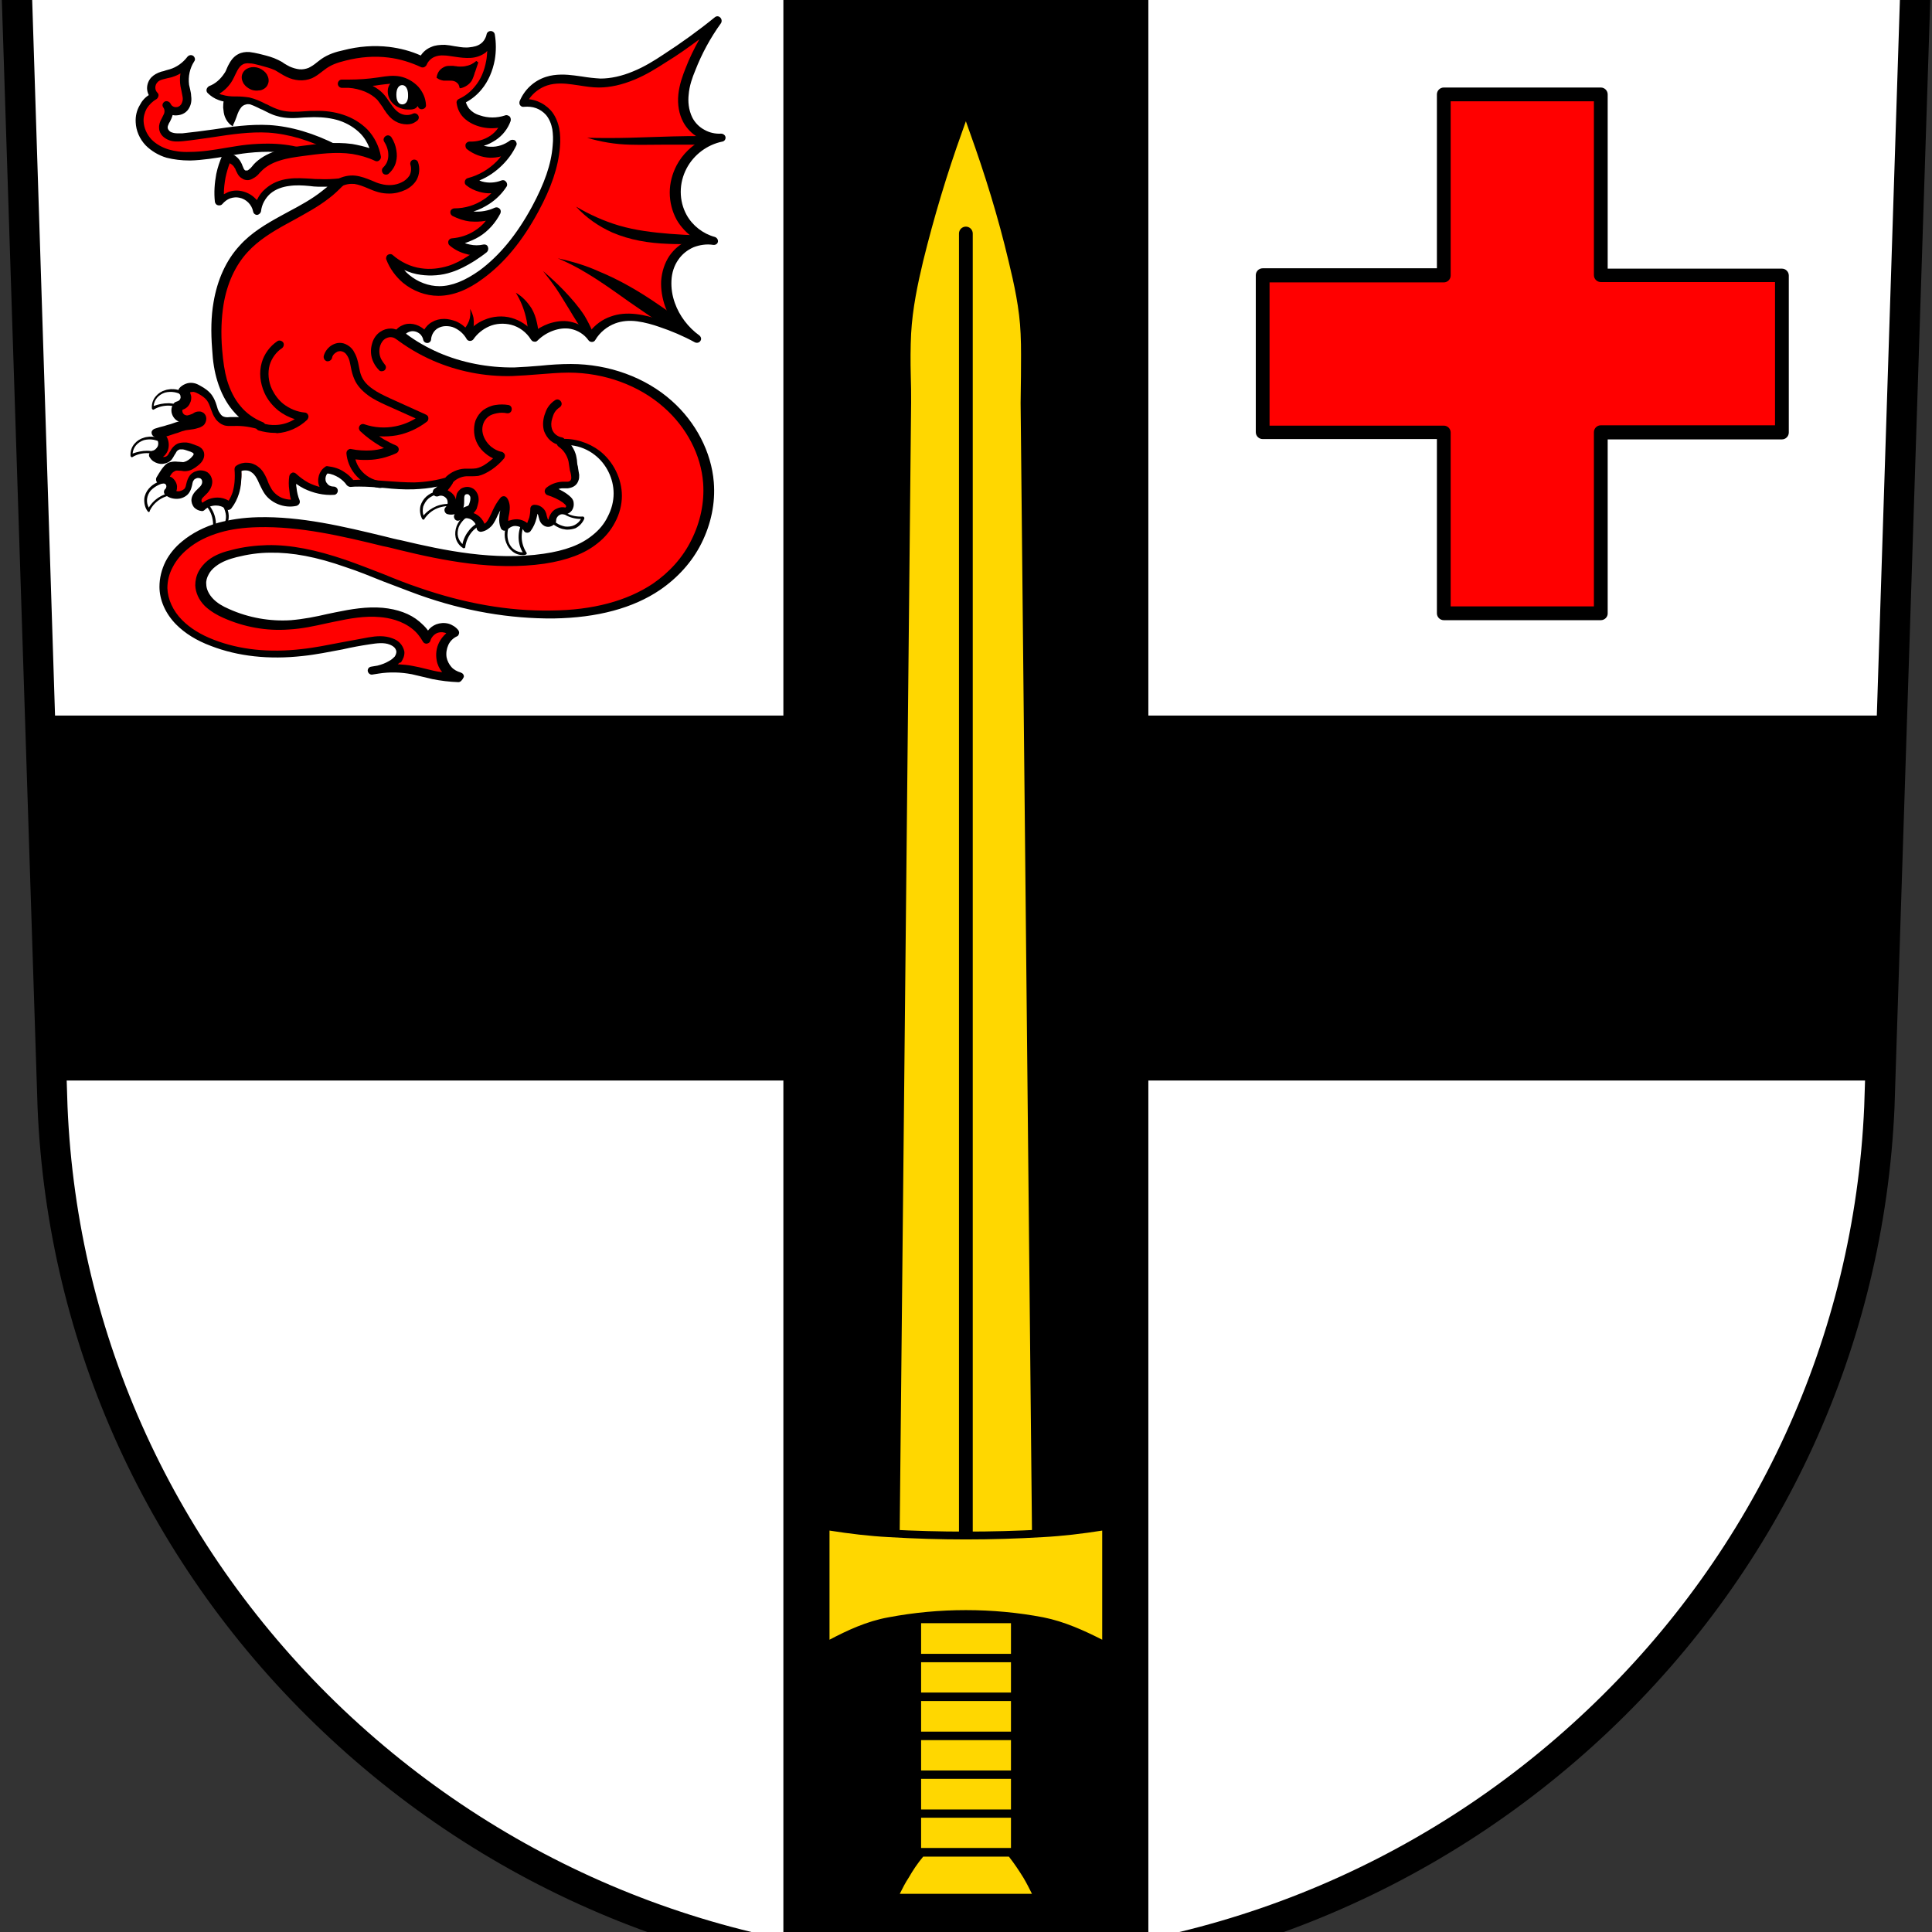<?xml version="1.0" encoding="utf-8" standalone="no"?><!-- Generator: $$$/GeneralStr/196=Adobe Illustrator 27.6.0, SVG Export Plug-In . SVG Version: 6.00 Build 0)  --><!DOCTYPE svg PUBLIC "-//W3C//DTD SVG 1.1//EN" "http://www.w3.org/Graphics/SVG/1.1/DTD/svg11.dtd">
<svg xmlns="http://www.w3.org/2000/svg" xmlns:cc="http://creativecommons.org/ns#" xmlns:dc="http://purl.org/dc/elements/1.1/" xmlns:graph="http://ns.adobe.com/Graphs/1.0/" xmlns:i="http://ns.adobe.com/AdobeIllustrator/10.0/" xmlns:inkscape="http://www.inkscape.org/namespaces/inkscape" xmlns:rdf="http://www.w3.org/1999/02/22-rdf-syntax-ns#" xmlns:sodipodi="http://sodipodi.sourceforge.net/DTD/sodipodi-0.dtd" xmlns:svg="http://www.w3.org/2000/svg" xmlns:x="http://ns.adobe.com/Extensibility/1.0/" xmlns:xlink="http://www.w3.org/1999/xlink" height="130" id="svg14231" preserveAspectRatio="xMidYMid slice" style="enable-background:new 0 0 561.1 593.4;" version="1.1" viewBox="0 0 561.1 593.4" width="130" x="0px" xml:space="preserve" y="0px">
<rect x="0" y="0" width="561.1" height="593.4" fill="#333333" stroke="none"/>
<style type="text/css">
	.st0{fill-rule:evenodd;clip-rule:evenodd;fill:#FFFFFF;}
	.st1{fill:#FF0000;}
	.st2{fill-rule:evenodd;clip-rule:evenodd;fill:#FFD700;}
	.st3{fill:#FFD700;}
	.st4{fill-rule:evenodd;clip-rule:evenodd;fill:#FF0000;}
	.st5{fill-rule:evenodd;clip-rule:evenodd;}
	.st6{fill:#FFFFFF;}
</style>
<defs>
	<inkscape:path-effect effect="spiro" id="path-effect15301" is_visible="true"/>
	<inkscape:path-effect effect="spiro" id="path-effect15297" is_visible="true"/>
	<inkscape:path-effect effect="spiro" id="path-effect15293" is_visible="true"/>
	<inkscape:path-effect effect="spiro" id="path-effect15289" is_visible="true"/>
	<inkscape:path-effect effect="spiro" id="path-effect15285" is_visible="true"/>
	<inkscape:path-effect effect="spiro" id="path-effect15281" is_visible="true"/>
	<inkscape:path-effect effect="spiro" id="path-effect15277" is_visible="true"/>
	<inkscape:path-effect effect="spiro" id="path-effect15271" is_visible="true"/>
	<inkscape:path-effect effect="spiro" id="path-effect15267" is_visible="true"/>
	<inkscape:path-effect effect="spiro" id="path-effect15257" is_visible="true"/>
	<inkscape:path-effect effect="spiro" id="path-effect15253" is_visible="true"/>
	<inkscape:path-effect effect="spiro" id="path-effect15248" is_visible="true"/>
	<inkscape:path-effect effect="spiro" id="path-effect15243" is_visible="true"/>
	<inkscape:path-effect effect="spiro" id="path-effect15238" is_visible="true"/>
	<inkscape:path-effect effect="spiro" id="path-effect15233" is_visible="true"/>
	<inkscape:path-effect effect="spiro" id="path-effect15228" is_visible="true"/>
	<inkscape:path-effect effect="spiro" id="path-effect15224" is_visible="true"/>
	<inkscape:path-effect effect="spiro" id="path-effect15220" is_visible="true"/>
	<inkscape:path-effect effect="spiro" id="path-effect15026" is_visible="true"/>
	<inkscape:path-effect effect="spiro" id="path-effect14960" is_visible="true"/>
	<inkscape:path-effect effect="spiro" id="path-effect14916" is_visible="true"/>
	<inkscape:path-effect effect="spiro" id="path-effect14916-3" is_visible="true"/>
	<inkscape:path-effect effect="spiro" id="path-effect14960-2" is_visible="true"/>
	<inkscape:path-effect effect="spiro" id="path-effect15026-8" is_visible="true"/>
	<inkscape:path-effect effect="spiro" id="path-effect15058" is_visible="true"/>
	<inkscape:path-effect effect="spiro" id="path-effect15058-9" is_visible="true"/>
</defs>
<sodipodi:namedview bordercolor="#666666" borderopacity="1.0" fit-margin-bottom="0" fit-margin-left="0" fit-margin-right="0" fit-margin-top="0" id="base" inkscape:current-layer="layer1" inkscape:cx="350.66705" inkscape:cy="370.88431" inkscape:document-units="px" inkscape:object-nodes="true" inkscape:object-paths="true" inkscape:pageopacity="0.0" inkscape:pageshadow="2" inkscape:snap-midpoints="true" inkscape:snap-nodes="true" inkscape:snap-smooth-nodes="true" inkscape:window-height="745" inkscape:window-maximized="1" inkscape:window-width="1366" inkscape:window-x="-8" inkscape:window-y="-8" inkscape:zoom="0.72798985" pagecolor="#ffffff" showgrid="false">
	</sodipodi:namedview>
<g id="layer1" inkscape:groupmode="layer" inkscape:label="Ebene 1" transform="translate(-19.589,-73.434)">
	<path class="st0" d="M24.1,77.8l10.7,333.3C40.8,551.3,158,662.4,300.1,662.4   c142-0.2,259.3-111.2,265.3-251.3l10.7-333.3h-276L24.1,77.8z" id="path10563-0-8" inkscape:connector-curvature="0"/>
	<path d="M247.1,77.8v219.6H31.2l3.4,106h212.5v253.8c17.1,3.5,34.9,5.3,53,5.3c18.1,0,35.8-1.9,53-5.3V403.4h212.5   l3.4-106H353.1V77.8h-53H247.1z" id="rect14862"/>
	<path d="M300.1,666.8c-69.9,0-136.2-26.4-186.7-74.3c-50.6-47.9-80-112.3-82.9-181.2L19.6,73.4h561.1l-10.9,337.8   c-3,68.9-32.4,133.3-83,181.2C436.2,640.3,369.9,666.8,300.1,666.8z M28.7,82.2L39.2,411c2.8,66.6,31.3,128.8,80.2,175.2   c48.9,46.3,113.1,71.9,180.7,71.9c67.5-0.1,131.7-25.6,180.6-72c48.9-46.3,77.4-108.5,80.3-175.1l10.6-328.7H28.7z"/>
	<g>
		<path class="st1" d="    M438.9,117v52.6h-52.6v45.6h52.6v52.6h45.6v-52.6h52.6v-45.6h-52.6V117C484.5,117,438.9,117,438.9,117z" id="rect14896_00000046309955394598438880000007224924998668705163_" inkscape:connector-curvature="0"/>
		<path d="M484.5,269.7h-45.6c-1.1,0-2-0.9-2-2v-50.6h-50.6c-1.1,0-2-0.9-2-2v-45.6c0-1.1,0.9-2,2-2h50.6V117c0-1.1,0.9-2,2-2h45.6    c1.1,0,2,0.9,2,2v50.6h50.6c1.1,0,2,0.9,2,2v45.6c0,1.1-0.9,2-2,2h-50.6v50.6C486.5,268.8,485.6,269.7,484.5,269.7z M440.9,265.7    h41.6v-50.6c0-1.1,0.9-2,2-2h50.6v-41.6h-50.6c-1.1,0-2-0.9-2-2V119h-41.6v50.6c0,1.1-0.9,2-2,2h-50.6v41.6h50.6c1.1,0,2,0.9,2,2    V265.7z"/>
	</g>
	<g>
		<path class="st2" d="    M300.1,128.3c-4.4,12.2-8.2,24.7-11.3,37.4c-1.7,6.9-3.1,13.8-3.5,20.8c-0.3,6.7,0.1,13.3,0,20l-3.5,345.7l18.2-5.2l18.2,5.2    l-3.5-345.7c-0.1-6.7,0.3-13.3,0-20c-0.3-7-1.8-14-3.5-20.8C308.3,153,304.6,140.5,300.1,128.3L300.1,128.3z" id="path14914_00000140717827379700473190000003650074140410926987_" inkscape:connector-curvature="0"/>
		<path class="st3" d="M280.7,553.8l0-1.6l3.5-345.7c0-2.6,0-5.2-0.1-7.8c-0.1-4-0.1-8.2,0.1-12.2c0.4-7.3,1.9-14.4,3.5-21.1    c3.1-12.6,6.9-25.3,11.3-37.5l1.1-3.1l1.1,3.1c4.4,12.2,8.3,24.8,11.3,37.5c1.6,6.6,3.2,13.8,3.5,21.1c0.2,4.1,0.1,8.2,0.1,12.3    c0,2.6-0.1,5.2-0.1,7.8l3.5,347.3l-19.5-5.6L280.7,553.8z M300.1,545.7l17,4.9l-3.5-344.1c0-2.6,0-5.3,0.1-7.8    c0.1-4,0.1-8.1-0.1-12.1c-0.3-7.1-1.9-14.1-3.4-20.6c-2.8-11.5-6.2-22.9-10.1-34.1c-3.9,11.2-7.3,22.6-10.1,34.1    c-1.6,6.5-3.1,13.5-3.4,20.6c-0.2,4-0.1,8.1-0.1,12.1c0,2.6,0.1,5.2,0.1,7.8l-3.5,344.1L300.1,545.7z"/>
	</g>
	<path d="M300.1,547c-1.1,0-2-0.9-2-2V157.4c0-1.1,0.9-2,2-2s2,0.9,2,2V545C302.1,546.1,301.2,547,300.1,547z"/>
	<g>
		
			<rect class="st3" height="11.3" id="rect14981_00000092441221327341135290000016637421971952499593_" width="28.5" x="285.9" y="571.1"/>
		<path d="M314.4,583.6h-28.5c-0.7,0-1.2-0.5-1.2-1.2v-11.3c0-0.7,0.5-1.2,1.2-1.2h28.5c0.7,0,1.2,0.5,1.2,1.2v11.3    C315.6,583.1,315,583.6,314.4,583.6z M287.1,581.2h26.1v-8.9h-26.1V581.2z"/>
	</g>
	<g>
		
			<rect class="st3" height="11.3" id="rect14981-8_00000154402372176324801330000004929073369443063229_" width="28.5" x="285.9" y="559.9"/>
		<path d="M314.4,572.3h-28.5c-0.7,0-1.2-0.5-1.2-1.2v-11.3c0-0.7,0.5-1.2,1.2-1.2h28.5c0.7,0,1.2,0.5,1.2,1.2v11.3    C315.6,571.8,315,572.3,314.4,572.3z M287.1,569.9h26.1v-8.9h-26.1V569.9z"/>
	</g>
	<g>
		
			<path class="st2" d="    M259.3,532.7v35.1c5.9-3.2,12-6.1,18.5-7.4c14.6-2.8,30-2.8,44.6,0c6.5,1.2,12.7,4.2,18.5,7.4v-35.1c-6.1,1.1-12.3,1.8-18.5,2.1    c-14.9,0.9-29.8,0.9-44.6,0C271.6,534.5,265.4,533.8,259.3,532.7z" id="path14958_00000180352109501283057700000013774276037549148346_" inkscape:connector-curvature="0" sodipodi:nodetypes="ccaaccaac"/>
		<path d="M341,569.1c-0.2,0-0.4,0-0.6-0.1c-5.6-3-11.6-6-18.2-7.2c-14.5-2.8-29.7-2.8-44.2,0c-6.5,1.3-12.6,4.2-18.2,7.2    c-0.4,0.2-0.8,0.2-1.2,0c-0.4-0.2-0.6-0.6-0.6-1v-35.1c0-0.4,0.2-0.7,0.4-0.9c0.3-0.2,0.6-0.3,1-0.3c6.1,1.1,12.3,1.8,18.4,2.1    c14.8,0.8,29.7,0.8,44.5,0c6.1-0.4,12.3-1.1,18.4-2.1c0.3-0.1,0.7,0,1,0.3c0.3,0.2,0.4,0.6,0.4,0.9v35.1c0,0.4-0.2,0.8-0.6,1    C341.4,569,341.2,569.1,341,569.1z M300.1,557.2c7.6,0,15.2,0.7,22.5,2.1c6.1,1.2,12,3.9,17.1,6.5v-31.7    c-5.7,0.9-11.5,1.6-17.2,1.9c-14.9,0.9-29.9,0.9-44.8,0c-5.7-0.3-11.5-1-17.2-1.9v31.7c5.1-2.7,10.9-5.4,17.1-6.5    C285,557.9,292.5,557.2,300.1,557.2z"/>
	</g>
	<g>
		
			<rect class="st3" height="11.3" id="rect14981-9_00000078036352704326981460000003345829352469021339_" width="28.5" x="285.9" y="593.7"/>
		<path d="M314.4,606.2h-28.5c-0.7,0-1.2-0.5-1.2-1.2v-11.3c0-0.7,0.5-1.2,1.2-1.2h28.5c0.7,0,1.2,0.5,1.2,1.2V605    C315.6,605.6,315,606.2,314.4,606.2z M287.1,603.8h26.1v-8.9h-26.1V603.8z"/>
	</g>
	<g>
		
			<rect class="st3" height="11.3" id="rect14981-8-9_00000148641709667095256280000003086471868731752592_" width="28.5" x="285.9" y="582.4"/>
		<path d="M314.4,594.9h-28.5c-0.7,0-1.2-0.5-1.2-1.2v-11.3c0-0.7,0.5-1.2,1.2-1.2h28.5c0.7,0,1.2,0.5,1.2,1.2v11.3    C315.6,594.4,315,594.9,314.4,594.9z M287.1,592.5h26.1v-8.9h-26.1V592.5z"/>
	</g>
	<g>
		
			<rect class="st3" height="11.3" id="rect14981-99_00000133492344171884253360000013971015603385262752_" width="28.5" x="285.9" y="616.3"/>
		<path d="M314.4,628.7h-28.5c-0.7,0-1.2-0.5-1.2-1.2v-11.3c0-0.7,0.5-1.2,1.2-1.2h28.5c0.7,0,1.2,0.5,1.2,1.2v11.3    C315.6,628.2,315,628.7,314.4,628.7z M287.1,626.3h26.1v-8.9h-26.1V626.3z"/>
	</g>
	<g>
		
			<rect class="st3" height="11.3" id="rect14981-8-8_00000052818651284936491930000006476940294103827841_" width="28.5" x="285.9" y="605"/>
		<path d="M314.4,617.5h-28.5c-0.7,0-1.2-0.5-1.2-1.2V605c0-0.7,0.5-1.2,1.2-1.2h28.5c0.7,0,1.2,0.5,1.2,1.2v11.3    C315.6,616.9,315,617.5,314.4,617.5z M287.1,615.1h26.1v-8.9h-26.1V615.1z"/>
	</g>
	<g>
		<path class="st2" d="    M287.1,627.6c-1.7,2.1-3.3,4.4-4.7,6.7c-1.3,2.1-2.4,4.3-3.3,6.5h21h21c-0.9-2.2-2.1-4.4-3.3-6.5c-1.4-2.3-3-4.6-4.7-6.7h-13    H287.1z" id="path15024_00000024719339840743744750000013298140477041783718_" inkscape:connector-curvature="0"/>
		<path d="M321.2,642h-42.1c-0.4,0-0.8-0.2-1-0.5s-0.3-0.8-0.1-1.1c1-2.3,2.1-4.5,3.4-6.7c1.4-2.4,3-4.7,4.8-6.9    c0.2-0.3,0.6-0.4,0.9-0.4h26.1c0.4,0,0.7,0.2,0.9,0.4c1.8,2.2,3.4,4.5,4.8,6.9c1.3,2.1,2.4,4.4,3.4,6.7c0.2,0.4,0.1,0.8-0.1,1.1    S321.6,642,321.2,642z M280.9,639.6h38.4c-0.8-1.6-1.6-3.2-2.5-4.7c-1.3-2.1-2.7-4.2-4.2-6.1h-24.9c-1.6,1.9-3,4-4.2,6.1    C282.5,636.4,281.7,638,280.9,639.6z"/>
	</g>
	<g id="g15358" transform="translate(-8,0)">
		<g>
			
				<path class="st4" d="     M132.4,147.1c-4-6.6-10.6-11.6-18-13.5c-4.9-1.3-10-1.3-15-0.7c-5.6,0.7-11.1,2.1-16.8,2.2c-2.2,0-4.4-0.2-6.4-0.8     c-2.1-0.6-4-1.7-5.5-3.3c-1.5-1.6-2.5-3.7-2.6-5.9c-0.1-1.5,0.3-3.1,1.1-4.4c0.7-1.3,1.9-2.5,3.2-3.2c-0.6-0.6-1-1.5-1-2.4     c0-0.9,0.3-1.7,1-2.4c0.6-0.6,1.4-1,2.2-1.3c0.8-0.3,1.7-0.4,2.5-0.6c2.3-0.7,4.3-2.1,5.7-4c-1.5,2.2-2.1,5-1.7,7.6     c0.2,1,0.5,2.1,0.6,3.1c0.1,0.5,0.1,1.1,0,1.6c-0.1,0.5-0.3,1-0.6,1.5c-0.3,0.4-0.7,0.8-1.2,1s-1,0.3-1.5,0.3     c-0.5,0-1-0.2-1.5-0.5c-0.4-0.3-0.8-0.7-1-1.2c0.5,0.8,0.7,1.7,0.5,2.6c-0.2,0.7-0.5,1.3-0.9,2c-0.3,0.6-0.6,1.3-0.6,2.1     c0,0.6,0.3,1.1,0.7,1.6c0.4,0.4,0.9,0.7,1.5,0.9c1.1,0.4,2.3,0.3,3.4,0.2c8.4-0.7,16.7-2.9,25-2.4c6.7,0.4,13.3,2.6,19.2,5.7     c4.6,2.4,8.9,5.4,12.8,8.8L132.4,147.1z" id="path15056-6_00000103267123450133288030000000935496687183729854_" inkscape:connector-curvature="0" inkscape:original-d="m 158.59932,165.54222 c 0,0 -13.71132,-13.73184 -22.55293,-16.91469 -5.87003,-2.11312 -12.46149,-1.14229 -18.69519,-0.89025 -7.03222,0.28433 -13.93682,3.40165 -20.94009,2.70366 -5.24217,-0.52247 -11.08217,-1.51885 -14.96654,-5.07765 -1.99205,-1.82509 -3.39641,-4.72026 -3.26424,-7.41873 0.17767,-3.62738 5.34148,-9.49597 5.34148,-9.49597 0,0 -1.10911,-4.29679 0,-5.93498 1.19454,-1.76438 4.06346,-1.35546 5.93498,-2.37399 2.5553,-1.39067 7.12198,-5.04473 7.12198,-5.04473 0,0 -1.72902,6.27457 -2.07724,9.49597 -0.2764,2.55693 1.89909,5.98119 0,7.71547 -1.61355,1.47352 -6.52848,-0.5935 -6.52848,-0.5935 0,0 0.68434,2.16206 0.59349,3.26424 -0.14589,1.76988 -2.47259,3.37194 -1.79849,5.01492 0.98373,2.39762 4.45653,2.91366 7.00832,3.36606 10.3183,1.82929 20.85897,-4.03988 31.29031,-3.03949 8.31836,0.79775 16.49177,3.52948 24.03667,7.12197 5.84617,2.78364 16.02445,10.97972 16.02445,10.97972 z" inkscape:path-effect="#path-effect15058-9" sodipodi:nodetypes="caaaaacaacaacaaaaacc"/>
			<path d="M132.4,148.3c0,0-0.1,0-0.1,0c-0.4,0-0.7-0.3-0.9-0.6c-3.8-6.4-10.1-11.1-17.3-13c-4.2-1.1-9-1.3-14.5-0.7     c-2,0.2-4,0.6-5.9,0.9c-3.6,0.6-7.2,1.2-10.9,1.3c-2.6,0-4.8-0.3-6.8-0.8c-2.4-0.7-4.5-2-6.1-3.6c-1.8-1.9-2.8-4.3-2.9-6.7     c-0.1-1.8,0.3-3.5,1.2-5c0.6-1.2,1.5-2.2,2.6-2.9c-0.3-0.6-0.5-1.3-0.5-2c0-1.2,0.5-2.4,1.3-3.2c0.7-0.7,1.6-1.2,2.8-1.6     c0.5-0.1,0.9-0.2,1.4-0.4c0.4-0.1,0.8-0.2,1.1-0.3c2-0.6,3.8-1.9,5.1-3.6c0.4-0.5,1.1-0.7,1.7-0.3c0.5,0.4,0.7,1.1,0.3,1.6     c-1.3,2-1.8,4.4-1.5,6.8c0.1,0.4,0.2,0.9,0.3,1.3c0.1,0.6,0.3,1.2,0.3,1.9c0.1,0.7,0.1,1.3,0,1.9c-0.1,0.7-0.4,1.4-0.8,2     c-0.4,0.6-1,1.1-1.7,1.4c-0.7,0.3-1.4,0.4-2.2,0.4c-0.2,0-0.5-0.1-0.7-0.1c0,0,0,0,0,0.1c-0.2,0.7-0.5,1.3-0.8,1.9l-0.2,0.3     c-0.2,0.5-0.5,1-0.4,1.4c0,0.3,0.2,0.6,0.4,0.8c0.2,0.3,0.6,0.5,1,0.6c0.9,0.3,1.9,0.2,2.9,0.2c2.9-0.3,5.9-0.7,8.8-1.1     c5.3-0.8,10.8-1.6,16.4-1.3c6.4,0.4,13,2.4,19.7,5.8c4.7,2.4,9.1,5.5,13.1,8.9c0.2,0.2,0.4,0.5,0.4,0.8c0,0.3-0.1,0.6-0.3,0.9     l-5.2,5.7C133.1,148.2,132.7,148.3,132.4,148.3z M105.4,131.3c3.3,0,6.4,0.4,9.3,1.1c7.3,1.9,13.7,6.5,17.9,12.7l3.3-3.6     c-3.6-3-7.5-5.7-11.7-7.8c-6.4-3.3-12.7-5.2-18.7-5.6c-5.3-0.3-10.7,0.5-15.9,1.3c-2.9,0.4-6,0.9-9,1.2c-1.3,0.1-2.6,0.2-3.9-0.3     c-0.8-0.3-1.4-0.7-1.9-1.2c-0.6-0.6-1-1.5-1-2.3c-0.1-1,0.3-2,0.7-2.7l0.2-0.4c0.2-0.5,0.5-0.9,0.6-1.3c0.1-0.4,0.1-0.9-0.1-1.3     c-0.1-0.2-0.2-0.3-0.3-0.5c-0.3-0.6,0-1.2,0.5-1.5c0.5-0.3,1.2-0.1,1.6,0.4c0.1,0.2,0.2,0.3,0.3,0.5c0.1,0.2,0.3,0.3,0.4,0.4     c0.3,0.2,0.6,0.3,0.9,0.3c0.3,0,0.6,0,0.9-0.2c0.3-0.1,0.5-0.4,0.7-0.6c0.2-0.3,0.3-0.6,0.4-1c0.1-0.4,0.1-0.8,0-1.3     c-0.1-0.5-0.2-1.1-0.3-1.6c-0.1-0.5-0.2-1-0.3-1.4c-0.2-1.2-0.2-2.5,0-3.7c-0.8,0.5-1.6,0.8-2.5,1.1c-0.4,0.1-0.8,0.2-1.3,0.3     c-0.4,0.1-0.8,0.2-1.2,0.3c-0.8,0.2-1.4,0.5-1.7,0.9c-0.4,0.4-0.6,1-0.6,1.5c0,0.6,0.2,1.1,0.6,1.5c0.3,0.3,0.4,0.6,0.3,1     c-0.1,0.4-0.3,0.7-0.6,0.9c-1.1,0.6-2.1,1.6-2.8,2.7c-0.6,1.1-1,2.5-0.9,3.8c0.1,1.8,0.9,3.7,2.3,5.2c1.3,1.3,3,2.3,5,2.9     c1.7,0.5,3.7,0.8,6.1,0.7c3.5,0,7.1-0.6,10.6-1.2c2-0.3,4-0.7,6.1-0.9C101.4,131.4,103.4,131.3,105.4,131.3z"/>
		</g>
		<g>
			<path class="st0" d="     M77,203.1c-0.5,0-1,0.1-1.5,0.3c-1,0.3-1.8,0.8-2.5,1.6c-0.8,0.9-1.2,2.1-1.1,3.3c1.5-0.9,3.2-1.3,4.9-1.2     c1.7,0.1,3.4,0.7,4.7,1.7l1.2-3.2c-1.1-1.2-2.6-2.1-4.3-2.4C78,203.1,77.5,203,77,203.1z M70.8,216.9c-0.5,0-1,0.1-1.5,0.3     c-1,0.3-1.8,0.8-2.5,1.6c-0.8,0.9-1.2,2.1-1.1,3.3c1.5-0.9,3.2-1.3,4.9-1.2c1.7,0.1,3.4,0.7,4.7,1.7l1.2-3.2     c-1.1-1.2-2.6-2.1-4.3-2.4C71.8,216.9,71.3,216.8,70.8,216.9z M76.5,229.4c-1,0-2.1,0.2-3,0.6c-0.9,0.4-1.8,1-2.4,1.7     c-0.6,0.8-1.1,1.7-1.2,2.7c-0.1,1.2,0.2,2.4,0.9,3.4c0.8-1.5,2-2.8,3.4-3.6c1.5-0.9,3.2-1.3,4.9-1.2l-0.7-3.3     C77.8,229.5,77.2,229.5,76.5,229.4z M156.2,232.5c-0.6,0-1.2,0.1-1.8,0.3c-1,0.3-1.9,0.7-2.6,1.4s-1.3,1.5-1.6,2.5     c-0.3,1.2-0.1,2.4,0.4,3.5c1-1.4,2.3-2.5,3.9-3.1c1.6-0.6,3.3-0.8,5-0.5l-0.3-3.4C158.3,232.7,157.3,232.5,156.2,232.5z      M89.8,233.6l-2.9,1.9c1.3,1.1,2.2,2.6,2.7,4.3c0.4,1.6,0.4,3.4-0.1,5c1.2-0.2,2.3-0.8,3-1.8c0.6-0.8,1-1.8,1-2.8     c0.1-1-0.1-2-0.5-2.9C92.4,235.7,91.3,234.4,89.8,233.6z M188.5,235.4l-2.4,2.4c0.5,1.6,1.5,3,2.8,4c0.8,0.6,1.8,1,2.8,1.1     c1,0.1,2,0,2.9-0.4c1.1-0.5,2-1.4,2.4-2.5c-1.7,0.1-3.4-0.2-4.9-1C190.6,238.1,189.3,236.9,188.5,235.4z M166.6,238.1     c-1.7,0.1-3.3,0.8-4.5,1.9c-0.7,0.7-1.3,1.5-1.7,2.5c-0.4,0.9-0.5,2-0.2,3c0.3,1.2,1,2.2,2,2.9c0.2-1.7,0.9-3.3,2-4.6     c1.1-1.3,2.6-2.3,4.2-2.7L166.6,238.1L166.6,238.1z M176.7,239.7c-1.2,1.2-1.9,2.8-2.1,4.4c-0.1,1,0,2,0.3,3     c0.4,0.9,1,1.8,1.8,2.4c1,0.7,2.2,1,3.4,0.9c-0.9-1.4-1.5-3.1-1.5-4.8c0-1.7,0.5-3.4,1.4-4.8L176.7,239.7L176.7,239.7z" id="path15060-2_00000170253325238422643260000018226261781925387394_" inkscape:connector-curvature="0"/>
			<path d="M179.5,250.8c-1.1,0-2.1-0.3-3-1c-0.8-0.6-1.5-1.5-1.9-2.6c-0.4-1-0.5-2-0.4-3.1c0.2-1.8,1-3.4,2.2-4.7     c0.1-0.1,0.3-0.1,0.4-0.1l3.3,1c0.1,0,0.2,0.1,0.3,0.2c0,0.1,0,0.2,0,0.4c-0.9,1.4-1.3,3-1.3,4.6c0,1.6,0.5,3.2,1.4,4.6     c0.1,0.1,0.1,0.3,0,0.4c-0.1,0.1-0.2,0.2-0.3,0.2C179.9,250.8,179.7,250.8,179.5,250.8z M176.8,240.2c-1,1.1-1.7,2.5-1.8,4     c-0.1,1,0,1.9,0.3,2.8c0.3,0.9,0.9,1.7,1.6,2.2c0.7,0.5,1.6,0.8,2.5,0.8c-0.8-1.3-1.2-2.9-1.2-4.4c0-1.6,0.4-3.2,1.2-4.6     L176.8,240.2z M162.2,248.8c-0.1,0-0.2,0-0.2-0.1c-1.1-0.7-1.9-1.9-2.1-3.1c-0.2-1-0.1-2.1,0.3-3.2c0.4-1,1-1.9,1.8-2.6     c1.3-1.2,3-1.9,4.7-2c0.1,0,0.3,0.1,0.4,0.2l1.8,2.9c0.1,0.1,0.1,0.2,0,0.4c0,0.1-0.1,0.2-0.3,0.2c-1.5,0.5-3,1.4-4,2.6     c-1,1.2-1.7,2.8-1.9,4.4c0,0.1-0.1,0.3-0.2,0.3C162.3,248.7,162.2,248.8,162.2,248.8z M166.4,238.6c-1.5,0.2-2.9,0.8-4,1.8     c-0.7,0.7-1.3,1.5-1.6,2.3c-0.3,0.9-0.4,1.9-0.2,2.7c0.2,0.9,0.7,1.6,1.3,2.2c0.3-1.5,1-2.9,2-4.1c1-1.2,2.4-2.2,3.9-2.7     L166.4,238.6z M89.5,245.1c-0.1,0-0.2-0.1-0.3-0.1c-0.1-0.1-0.1-0.2-0.1-0.4c0.5-1.5,0.5-3.2,0.1-4.8c-0.4-1.6-1.3-3-2.5-4.1     c-0.1-0.1-0.1-0.2-0.1-0.3s0.1-0.2,0.2-0.3l2.9-1.9c0.1-0.1,0.3-0.1,0.4,0c1.5,0.9,2.8,2.2,3.4,3.8c0.4,1,0.6,2.1,0.5,3.1     c-0.1,1.1-0.5,2.2-1.1,3C92,244.2,90.8,244.9,89.5,245.1C89.5,245.1,89.5,245.1,89.5,245.1z M87.6,235.5c1.1,1.1,2,2.6,2.4,4.1     c0.4,1.5,0.4,3.1,0.1,4.6c0.8-0.3,1.6-0.8,2.1-1.5c0.5-0.7,0.9-1.6,1-2.6c0.1-0.9-0.1-1.8-0.5-2.8c-0.6-1.4-1.6-2.6-2.9-3.3     L87.6,235.5z M192.4,243.4c-0.3,0-0.6,0-0.9-0.1c-1-0.1-2-0.6-2.9-1.2c-1.4-1-2.5-2.5-3-4.2c0-0.1,0-0.3,0.1-0.4l2.4-2.4     c0.1-0.1,0.2-0.1,0.3-0.1c0.1,0,0.2,0.1,0.3,0.2c0.8,1.4,2,2.6,3.4,3.4c1.4,0.8,3.1,1.1,4.7,1c0.1,0,0.3,0,0.4,0.2     c0.1,0.1,0.1,0.3,0.1,0.4c-0.5,1.2-1.4,2.2-2.6,2.8C194.1,243.2,193.3,243.4,192.4,243.4z M186.5,237.9c0.5,1.4,1.4,2.7,2.6,3.5     c0.8,0.6,1.7,0.9,2.6,1.1c0.9,0.1,1.9,0,2.7-0.4c0.8-0.4,1.5-1,1.9-1.8c-1.6,0-3.1-0.4-4.4-1.1c-1.4-0.8-2.6-1.9-3.5-3.2     L186.5,237.9z M150.6,240.5C150.6,240.5,150.6,240.5,150.6,240.5c-0.2,0-0.3-0.1-0.4-0.2c-0.6-1.1-0.8-2.5-0.5-3.8     c0.3-1,0.9-2,1.7-2.7c0.8-0.7,1.7-1.2,2.8-1.5c0.6-0.2,1.3-0.3,1.9-0.3l0,0c1.1,0,2.2,0.2,3.2,0.6c0.1,0.1,0.2,0.2,0.2,0.3     l0.3,3.4c0,0.1,0,0.2-0.1,0.3c-0.1,0.1-0.2,0.1-0.3,0.1c-1.6-0.3-3.3-0.1-4.8,0.5c-1.5,0.6-2.8,1.7-3.7,3     C150.8,240.5,150.7,240.5,150.6,240.5z M156.2,232.9c-0.6,0-1.2,0.1-1.7,0.2c-0.9,0.3-1.8,0.7-2.5,1.3c-0.7,0.6-1.2,1.5-1.5,2.3     c-0.2,0.9-0.2,1.8,0.1,2.6c1-1.2,2.3-2.1,3.7-2.7c1.5-0.6,3.1-0.8,4.7-0.6l-0.2-2.7C158,233,157.1,232.9,156.2,232.9L156.2,232.9     z M70.8,238.3c-0.1,0-0.2-0.1-0.3-0.2c-0.8-1-1.1-2.4-1-3.7c0.1-1,0.6-2.1,1.3-2.9c0.7-0.8,1.5-1.4,2.6-1.9     c1-0.4,2.1-0.6,3.2-0.6h0c0.7,0,1.3,0.1,1.9,0.3c0.1,0,0.3,0.2,0.3,0.3l0.7,3.3c0,0.1,0,0.2-0.1,0.3c-0.1,0.1-0.2,0.2-0.3,0.1     c-1.6-0.1-3.3,0.3-4.7,1.1c-1.4,0.8-2.6,2-3.3,3.5C71.1,238.2,71,238.2,70.8,238.3C70.8,238.3,70.8,238.3,70.8,238.3z      M76.4,229.8c-0.9,0-1.9,0.2-2.7,0.6c-0.9,0.4-1.7,1-2.3,1.6c-0.6,0.7-1,1.6-1.1,2.5c-0.1,0.9,0.1,1.8,0.5,2.5     c0.8-1.3,1.9-2.4,3.3-3.2c1.4-0.8,3-1.2,4.6-1.2L78,230c-0.5-0.1-1-0.2-1.5-0.2l0,0C76.5,229.8,76.4,229.8,76.4,229.8z      M75.4,222.9c-0.1,0-0.2,0-0.2-0.1c-1.3-0.9-2.9-1.5-4.5-1.6c-1.6-0.1-3.3,0.3-4.6,1.1c-0.1,0.1-0.3,0.1-0.4,0     c-0.1-0.1-0.2-0.2-0.2-0.3c-0.1-1.3,0.3-2.6,1.2-3.6c0.7-0.8,1.6-1.4,2.7-1.7c0.5-0.2,1-0.2,1.6-0.3l0,0c0.5,0,1.1,0,1.6,0.1     c1.7,0.3,3.3,1.2,4.5,2.5c0.1,0.1,0.1,0.3,0.1,0.4l-1.2,3.2c0,0.1-0.1,0.2-0.3,0.2C75.5,222.9,75.4,222.9,75.4,222.9z      M70.3,220.5c0.1,0,0.3,0,0.4,0c1.6,0.1,3.2,0.6,4.5,1.4l0.9-2.5c-1-1.1-2.4-1.8-3.9-2.1c-0.5-0.1-0.9-0.1-1.4-0.1l0,0     c-0.5,0-0.9,0.1-1.4,0.2c-0.9,0.3-1.7,0.8-2.3,1.5c-0.6,0.7-0.9,1.5-1,2.4C67.5,220.8,68.9,220.5,70.3,220.5z M81.6,209.1     c-0.1,0-0.2,0-0.2-0.1c-1.3-0.9-2.9-1.5-4.5-1.6c-1.6-0.1-3.3,0.3-4.6,1.1c-0.1,0.1-0.3,0.1-0.4,0c-0.1-0.1-0.2-0.2-0.2-0.3     c-0.1-1.3,0.3-2.6,1.2-3.6c0.7-0.8,1.6-1.4,2.7-1.7c0.5-0.2,1-0.2,1.6-0.3c0,0,0,0,0,0c0.5,0,1.1,0,1.6,0.1     c1.7,0.3,3.3,1.2,4.5,2.5c0.1,0.1,0.1,0.3,0.1,0.4l-1.2,3.2c0,0.1-0.1,0.2-0.3,0.2C81.7,209.1,81.6,209.1,81.6,209.1z      M76.4,206.7c0.1,0,0.3,0,0.4,0c1.6,0.1,3.2,0.6,4.5,1.4l0.9-2.5c-1-1.1-2.4-1.8-3.9-2.1c-0.5-0.1-1-0.1-1.4-0.1l0,0     c-0.5,0-0.9,0.1-1.4,0.2c-0.9,0.3-1.7,0.8-2.3,1.5c-0.6,0.7-0.9,1.5-1,2.4C73.6,207,75,206.7,76.4,206.7z"/>
		</g>
		<g>
			
				<path class="st5" d="     M93.4,116.9c-0.4,1.3-0.6,2.6-0.6,3.9c0,0.9,0.1,1.7,0.4,2.5c0.4,0.9,1,1.7,1.8,2.3c0.3-0.8,0.7-1.6,0.9-2.4     c0.4-1,0.7-2.1,1.5-2.9c0.7-0.7,1.6-1,2.5-1l-0.3-2.3l-4.4-0.4C95.3,116.7,93.4,116.9,93.4,116.9z" id="path15255_00000078756509485604439940000010585023479059193234_" inkscape:connector-curvature="0" inkscape:original-d="m 109.83826,127.78485 c 0,0 -0.73486,3.24783 -0.71087,4.89715 0.0155,1.06904 0.12622,2.17913 0.55291,3.15945 0.48756,1.12015 2.2116,2.92249 2.2116,2.92249 0,0 0.7464,-2.01926 1.1848,-3.00148 0.5519,-1.2365 0.82024,-2.7165 1.81668,-3.63336 0.83469,-0.76803 3.15945,-1.26378 3.15945,-1.26378 l -0.31593,-2.9225 -5.45006,-0.47391 z" inkscape:path-effect="#path-effect15257" sodipodi:nodetypes="caacaacccc"/>
			<path d="M95.2,126.3l-0.4-0.3c-0.9-0.6-1.5-1.5-1.9-2.5c-0.3-0.8-0.4-1.6-0.5-2.7c0-1.4,0.2-2.7,0.6-4l0.1-0.2l2.2-0.3l4.8,0.4     l0.3,3.1l-0.5,0c-0.8,0-1.7,0.3-2.2,0.9c-0.6,0.7-1,1.6-1.3,2.5l-0.1,0.3c-0.3,0.8-0.6,1.6-1,2.4L95.2,126.3z M93.7,117.3     c-0.3,1.2-0.5,2.3-0.5,3.5c0,0.9,0.2,1.7,0.4,2.4c0.3,0.7,0.7,1.3,1.2,1.8c0.3-0.6,0.5-1.3,0.7-1.9l0.1-0.3c0.3-1,0.7-2,1.5-2.8     c0.6-0.6,1.5-1,2.4-1.1l-0.2-1.6l-4-0.4L93.7,117.3z"/>
		</g>
		<g>
			
				<path class="st4" d="     M80.2,213.4c1.3-0.3,2.7-0.3,4-0.7c0.3-0.1,0.5-0.2,0.7-0.3c0.2-0.1,0.4-0.3,0.6-0.5c0.2-0.2,0.2-0.5,0.2-0.8     c0-0.3-0.1-0.5-0.3-0.7c-0.1-0.1-0.3-0.2-0.5-0.2c-0.2,0-0.4,0-0.6,0.1c-0.4,0.1-0.7,0.3-1,0.5c-0.5,0.3-1,0.5-1.6,0.6     s-1.1,0-1.6-0.2c-0.6-0.3-1.1-0.9-1.3-1.6c-0.2-0.7,0-1.4,0.4-2c0.8-0.1,1.5-0.6,1.9-1.3c0.2-0.4,0.3-1,0.3-1.5s-0.3-1-0.6-1.3     c0.3-0.4,0.8-0.7,1.3-0.9s1-0.3,1.6-0.2c0.7,0.1,1.3,0.4,1.9,0.7c1.1,0.6,2.1,1.3,2.8,2.2c0.8,1.1,1.1,2.5,1.6,3.7     c0.2,0.6,0.5,1.3,0.9,1.8s0.9,1,1.6,1.2c0.8,0.3,1.7,0.2,2.6,0.2c2.7-0.1,5.5,0.3,8.1,1.1c-2.7-1.1-5.1-2.8-6.9-5.1     c-2-2.3-3.3-5.2-4.1-8.1s-1.3-6-1.5-9c-0.3-4.4-0.3-8.9,0.4-13.3c1-5.8,3.3-11.6,7.3-15.9c3.2-3.5,7.4-6.1,11.5-8.4     c4.2-2.3,8.5-4.4,12.3-7.4c1.4-1.1,2.7-2.3,3.9-3.6c-2,0.2-4,0.3-6,0.2c-2.9-0.1-5.8-0.6-8.6-0.2c-2.3,0.3-4.5,1.1-6.2,2.6     c-1.7,1.5-2.8,3.6-3,5.8c-0.2-1.2-0.8-2.3-1.7-3.2c-0.9-0.9-2-1.5-3.2-1.7c-1.1-0.2-2.3-0.1-3.3,0.3c-1.1,0.4-2,1.1-2.7,2     c-0.3-2.6-0.1-5.2,0.4-7.7c0.4-1.8,0.9-3.6,1.7-5.2c1.3,0.1,2.5,0.9,3.2,2.1c0.3,0.5,0.5,1.1,0.8,1.7c0.1,0.3,0.3,0.5,0.5,0.8     c0.2,0.2,0.5,0.4,0.8,0.5c0.4,0.1,0.8,0.1,1.1,0s0.7-0.3,1-0.5c0.6-0.4,1.1-1.1,1.6-1.6c1.6-1.7,3.8-2.8,6-3.5     c2.2-0.7,4.6-1,6.9-1.3c4.9-0.7,9.8-1.3,14.6-0.6c2.4,0.4,4.7,1.1,6.9,2.1c-0.4-2.7-1.7-5.2-3.6-7.1c-1.8-1.9-4.1-3.2-6.6-4     c-2.5-0.8-5.1-1.1-7.7-1c-3.5,0.1-7,0.7-10.3-0.2c-1.6-0.4-3-1.2-4.5-1.9s-2.9-1.5-4.5-1.8c-1.3-0.3-2.7-0.3-4.1-0.3     c-1.4,0-2.7-0.1-4-0.6c-1-0.4-1.9-0.9-2.6-1.7c2.1-0.8,3.9-2.4,5.1-4.3c0.5-0.9,0.9-1.9,1.4-2.8c0.5-0.9,1.2-1.8,2.1-2.3     c0.8-0.4,1.8-0.5,2.7-0.5c0.9,0.1,1.8,0.3,2.7,0.5c1.7,0.4,3.5,0.8,5.1,1.6c1.1,0.6,2.2,1.3,3.3,1.8c1,0.5,2.1,0.8,3.2,0.9     c1.1,0.1,2.2-0.1,3.3-0.5c1.4-0.6,2.6-1.8,3.9-2.7c1.8-1.2,3.9-1.9,6-2.5c4.2-1.1,8.6-1.5,13-0.9c3.4,0.4,6.8,1.4,9.9,2.9     c0.6-1.3,1.7-2.4,3-3c1.1-0.4,2.2-0.5,3.4-0.5c1.1,0.1,2.3,0.3,3.4,0.5c1.3,0.2,2.7,0.4,4.1,0.3c1.4-0.1,2.7-0.5,3.8-1.4     c1.1-0.8,1.8-2.1,2.1-3.4c0.4,2.3,0.4,4.6,0,6.9c-0.5,2.9-1.7,5.8-3.6,8.1c-1.4,1.7-3.1,3-5.1,3.9c0.1,1.2,0.7,2.4,1.5,3.4     c0.9,1.1,2.2,1.8,3.6,2.2c2.6,0.9,5.5,0.9,8.1,0c-0.8,2-2.2,3.8-3.9,5.1c-2,1.4-4.4,2-6.7,1.9c1.7,1.4,3.8,2.2,6,2.2     c2.3,0.1,4.6-0.7,6.4-2.1c-0.9,1.9-2.2,3.7-3.7,5.2c-2.4,2.4-5.5,4.2-8.8,5.1c1,0.8,2.2,1.3,3.4,1.7c2.1,0.6,4.4,0.4,6.4-0.4     c-1.2,1.9-2.8,3.5-4.7,4.7c-2.7,1.8-5.9,2.8-9.2,2.8c1.5,0.8,3.1,1.3,4.7,1.5c2.5,0.3,5-0.1,7.3-1.1c-1.3,2.5-3.2,4.7-5.6,6.2     c-2.1,1.3-4.5,2.1-6.9,2.2c1.3,1.1,2.8,1.9,4.5,2.2c1.5,0.3,3,0.3,4.5,0c-1.1,0.9-2.2,1.7-3.4,2.4c-2,1.3-4.1,2.4-6.4,3.2     c-2.7,0.9-5.6,1.2-8.4,0.7c-3.3-0.5-6.4-1.9-8.8-4.1c1,2.4,2.5,4.5,4.5,6.2c2.7,2.2,6.1,3.6,9.6,3.6c4.5,0,8.8-2.2,12.4-4.9     c6.6-4.9,11.6-11.7,15.6-18.9c3.1-5.7,5.6-11.8,6.2-18.2c0.2-1.7,0.2-3.4-0.2-5.1c-0.3-1.7-1-3.3-2.1-4.6     c-0.9-1.1-2.1-1.9-3.4-2.4c-1.3-0.5-2.7-0.6-4.1-0.4c1.2-3,3.8-5.4,6.9-6.4c2.5-0.8,5.1-0.6,7.7-0.3c2.6,0.3,5.1,0.9,7.7,0.9     c3.4,0,6.8-0.8,10-2.2c3.2-1.3,6.1-3.1,9-5c5.2-3.4,10.2-7,15-10.9c-3.1,4.4-5.7,9.1-7.7,14.1c-0.9,2.3-1.7,4.8-2,7.3     c-0.3,2.5,0.1,5.1,1.2,7.3c0.9,1.7,2.3,3.1,3.9,4c1.6,0.9,3.6,1.4,5.5,1.3c-4.7,1-9,4.2-11.2,8.4c-1.2,2.2-1.8,4.8-1.9,7.3     c0,2.5,0.6,5.1,1.9,7.3c1.9,3.4,5.2,6,9,6.9c-2.1-0.3-4.3,0-6.3,0.8c-2,0.9-3.7,2.3-4.9,4c-1.4,2-2.1,4.3-2.2,6.7     c-0.1,2.4,0.3,4.8,1.1,7c1.4,4,4.1,7.5,7.5,9.9c-3.4-1.8-6.9-3.4-10.6-4.6c-2.2-0.7-4.4-1.4-6.7-1.6c-2.3-0.3-4.6-0.1-6.8,0.7     c-2.7,1-5,2.9-6.5,5.4c-1.4-2-3.6-3.3-6-3.7c-1.9-0.3-3.8-0.1-5.6,0.6c-1.9,0.7-3.6,1.8-5.1,3.2c-1.4-2.4-3.8-4.2-6.5-4.9     c-2.4-0.6-4.9-0.4-7.2,0.6c-2,0.9-3.8,2.3-5.1,4.1c-0.9-1.6-2.4-2.9-4.1-3.7c-0.9-0.4-1.9-0.6-3-0.6c-1,0-2,0.2-2.9,0.7     c-1.5,0.8-2.5,2.4-2.6,4.1c-0.2-0.9-0.6-1.6-1.3-2.2c-0.6-0.6-1.4-1-2.3-1.1c-0.8-0.1-1.7,0-2.5,0.4c-0.8,0.4-1.4,0.9-1.9,1.7     c3.3,2.6,6.9,4.7,10.7,6.4c7.1,3.1,14.8,4.5,22.5,4.4c5.5-0.1,11-1,16.5-1c10.3,0,20.8,3.5,28.5,10.4     c6.6,5.8,11.1,14.1,11.8,22.8c0.5,5.9-0.8,11.9-3.5,17.1c-2.7,5.3-6.7,9.8-11.6,13.1c-8.7,6-19.6,7.9-30.2,8.1     c-13.1,0.1-26.2-2.4-38.6-6.7c-7.2-2.5-14.1-5.7-21.3-8.2c-7.2-2.5-14.7-4.4-22.3-4.3c-3.4,0.1-6.8,0.5-10.1,1.3     c-2.3,0.6-4.6,1.4-6.5,2.9c-0.9,0.7-1.8,1.7-2.3,2.7s-0.9,2.2-0.9,3.4c0,2,1.1,3.8,2.4,5.2c1.4,1.4,3.1,2.4,4.9,3.2     c5.8,2.6,12.2,3.7,18.5,3.3c4.5-0.3,8.8-1.4,13.2-2.3c4.4-0.9,8.8-1.7,13.3-1.3c3.6,0.3,7.3,1.4,10.1,3.7c1.4,1.1,2.5,2.5,3.4,4     c0.3-1.4,1.4-2.5,2.7-3c0.9-0.3,1.8-0.4,2.7-0.1c0.9,0.2,1.7,0.8,2.3,1.5c-1.3,0.7-2.4,1.8-3.1,3.1s-0.9,2.9-0.6,4.3     c0.2,1.3,0.8,2.5,1.7,3.4s2,1.6,3.3,2c-2.5-0.1-4.9-0.4-7.3-0.9c-2-0.4-4-1-6-1.3c-3.9-0.7-7.9-0.7-11.8,0.1     c1.9-0.2,3.8-0.8,5.5-1.7c0.8-0.4,1.5-1,2.1-1.7c0.3-0.3,0.5-0.7,0.6-1.2c0.1-0.4,0.2-0.9,0.1-1.3c-0.1-0.7-0.4-1.3-0.9-1.8     c-0.5-0.5-1.1-0.8-1.7-1.1c-2-0.8-4.2-0.5-6.4-0.2c-6.5,1-12.9,2.6-19.5,3.4c-8.8,1-17.8,0.4-26.1-2.8c-3.6-1.4-7-3.2-9.6-6     c-2.7-2.7-4.5-6.4-4.6-10.2c0-2.4,0.6-4.7,1.7-6.8s2.7-3.9,4.5-5.4c2.9-2.4,6.4-4.1,10-5.1c3.6-1,7.4-1.4,11.2-1.5     c14-0.4,27.7,3.4,41.3,6.6c13.7,3.2,27.9,5.9,41.8,3.9c5.3-0.8,10.6-2.3,14.8-5.6c1.9-1.6,3.6-3.5,4.7-5.7     c1.2-2.2,1.8-4.7,1.8-7.2c0-4.7-2.3-9.3-6-12.2c-3-2.3-6.8-3.4-10.5-3.2c1.7,1.2,3,3,3.4,5.1c0.2,0.9,0.2,1.8,0.4,2.6     c0.1,0.7,0.4,1.5,0.4,2.2c0,0.4,0,0.8-0.1,1.1c-0.1,0.4-0.3,0.7-0.6,0.9c-0.4,0.3-0.9,0.5-1.4,0.5c-0.5,0-1,0-1.6,0     c-1.4,0.1-2.8,0.6-3.9,1.5c1.7,0.5,3.3,1.3,4.7,2.2c0.3,0.2,0.7,0.5,0.9,0.8s0.5,0.7,0.6,1.1c0.1,0.4,0,0.9-0.3,1.2     c-0.2,0.3-0.6,0.6-1,0.7c-0.7-0.2-1.4-0.1-2.1,0.2c-0.5,0.2-1,0.7-1.3,1.2c-0.3,0.5-0.4,1.1-0.4,1.7c-0.3,0.3-0.7,0.5-1.1,0.5     s-0.9-0.2-1.1-0.5c-0.3-0.3-0.4-0.7-0.5-1.1c-0.1-0.4-0.1-0.8-0.3-1.2c-0.2-0.4-0.5-0.8-0.9-1.1c-0.4-0.3-0.9-0.4-1.4-0.4     c0,0.9-0.1,1.9-0.4,2.8c-0.3,1.2-0.8,2.3-1.5,3.4c-0.6-0.9-1.5-1.6-2.6-1.9c-0.7-0.2-1.5-0.1-2.1,0.1c-0.7,0.2-1.3,0.6-1.8,1.2     c-0.3-0.8-0.4-1.7-0.4-2.6c0-0.7,0.2-1.3,0.3-2c0.1-0.7,0.2-1.3,0.1-2c-0.1-0.5-0.3-1-0.6-1.5c-0.8,1-1.5,2.2-2.1,3.4     c-0.6,1.3-1.1,2.7-2.1,3.7c-0.6,0.6-1.4,1.1-2.2,1.3c0-0.9-0.4-1.8-0.9-2.4c-0.7-0.8-1.6-1.3-2.7-1.5c-1-0.1-2.1,0.1-3,0.7     c0.5-0.8,1.2-1.5,2.1-1.9c0.3-0.1,0.5-0.2,0.8-0.3s0.5-0.2,0.7-0.4c0.2-0.2,0.4-0.4,0.5-0.7c0.1-0.3,0.2-0.5,0.3-0.8     c0.1-0.4,0.2-0.9,0.2-1.3c0-0.4,0-0.9-0.2-1.3c-0.2-0.4-0.4-0.7-0.8-0.9c-0.3-0.2-0.7-0.3-1.1-0.3c-0.4,0-0.8,0.1-1.1,0.3     c-0.3,0.2-0.6,0.5-0.8,0.9c-0.2,0.5-0.2,1.1-0.2,1.7s0,1.2-0.1,1.7c-0.2,0.6-0.6,1.1-1.2,1.4c-0.6,0.3-1.2,0.3-1.8,0.1     c0.6-0.6,0.9-1.3,0.9-2.1s-0.2-1.6-0.7-2.2c-0.4-0.5-1-0.9-1.6-1c-0.6-0.2-1.3-0.1-1.9,0.1c0.6-0.4,1.2-1,1.7-1.5     c0.6-0.7,1.2-1.4,1.7-2.2c-3.3,1-6.7,1.6-10.1,1.7c-5.3,0.2-10.5-0.8-15.7-0.7c-0.9,0-1.7,0-2.6,0.1c-0.7-1-1.6-1.9-2.6-2.5     c-1.3-0.8-2.8-1.4-4.3-1.5c-0.6,0.5-1.1,1.1-1.3,1.9c-0.3,1-0.1,2.2,0.6,3.1c0.7,0.9,1.7,1.4,2.8,1.4c-2.8,0.2-5.6-0.4-8.1-1.7     c-1.4-0.7-2.8-1.7-3.9-2.8c-0.1,1.2-0.1,2.5,0,3.7c0.2,1.3,0.5,2.7,0.9,3.9c-1.5,0.3-3.2,0.2-4.6-0.4c-1.5-0.6-2.7-1.6-3.6-3     c-0.7-1-1.1-2.2-1.6-3.3c-0.5-1.1-1.2-2.2-2.1-2.9c-0.7-0.5-1.5-0.8-2.4-0.8c-0.9,0-1.7,0.2-2.5,0.6c0.1,1.3,0.1,2.6,0,3.9     c-0.1,1-0.3,2-0.6,3c-0.4,1.4-1.1,2.8-2,3.9c-1-0.8-2.3-1.3-3.6-1.3c-1.5,0-3,0.6-4.1,1.6c-0.5,0-1-0.3-1.4-0.7     c-0.3-0.4-0.5-0.9-0.4-1.5c0.1-0.6,0.4-1.1,0.8-1.6c0.4-0.4,0.9-0.8,1.3-1.3c0.5-0.6,0.9-1.3,1-2.1c0-0.4,0-0.8-0.1-1.2     c-0.1-0.4-0.4-0.7-0.7-0.9c-0.4-0.3-1-0.4-1.5-0.4c-0.4,0-0.8,0.1-1.2,0.3s-0.7,0.4-1,0.7c-0.4,0.5-0.6,1.2-0.8,1.9     s-0.3,1.3-0.7,1.9c-0.5,0.7-1.3,1.1-2.1,1.2c-1.1,0.2-2.2-0.1-3.1-0.7c0.5-0.4,0.8-1.1,0.7-1.8c0-0.7-0.4-1.3-1-1.7     c-0.6-0.4-1.3-0.4-1.9-0.2c0.4-0.8,0.9-1.6,1.5-2.3c0.3-0.4,0.5-0.7,0.9-1c0.3-0.3,0.7-0.6,1.1-0.7c0.5-0.2,1.1-0.1,1.7-0.1     s1.1,0.1,1.7,0.1c1-0.1,1.9-0.7,2.7-1.4c0.4-0.4,0.8-0.8,1.1-1.3c0.1-0.3,0.2-0.5,0.2-0.8c0-0.3-0.1-0.6-0.2-0.8     c-0.2-0.3-0.4-0.4-0.7-0.6s-0.5-0.2-0.8-0.3c-0.8-0.3-1.6-0.6-2.5-0.7c-0.4,0-0.9,0-1.3,0.1c-0.4,0.1-0.8,0.3-1.1,0.5     c-0.4,0.4-0.7,0.9-1,1.4c-0.3,0.5-0.5,1-0.9,1.4c-0.5,0.5-1.1,0.8-1.8,0.9c-0.7,0.1-1.4-0.1-1.9-0.5c-0.3-0.2-0.6-0.6-0.8-0.9     c1.1-0.2,2-1,2.4-2.1c0.3-0.8,0.3-1.7,0-2.5c-0.3-0.8-0.9-1.5-1.7-1.8c0.9-0.3,1.9-0.6,2.8-0.8c0.6-0.2,1.2-0.4,1.8-0.6     C78.5,213.9,79.3,213.6,80.2,213.4L80.2,213.4z" id="path15218_00000000927111720000018430000016730979040329060998_" inkscape:connector-curvature="0" inkscape:original-d="m 93.40117,248.36343 c 1.65604,-0.40815 3.66098,0.12503 5.04101,-0.87724 0.87642,-0.63651 2.15999,-1.99799 1.52017,-2.872 -0.51585,-0.70465 -1.71393,0.33947 -2.57761,0.46866 -1.3223,0.19779 -2.87871,1.22158 -3.98357,0.46865 -1.26814,-0.8642 -1.17164,-4.45223 -1.17164,-4.45223 0,0 1.95994,-0.7673 2.34328,-1.64029 0.47523,-1.08227 -0.46866,-3.51492 -0.46866,-3.51492 0,0 2.25303,-1.40596 3.51492,-1.40596 0.84126,0 1.61642,0.51375 2.34328,0.93731 1.29638,0.75544 2.52296,1.68618 3.51491,2.81193 2.17866,2.47252 2.34024,6.72238 5.15521,8.4358 0.93648,0.57002 2.19031,0.11946 3.28059,0.23433 3.37257,0.35534 10.07609,1.40596 10.07609,1.40596 0,0 -6.5632,-3.43533 -8.67012,-6.32685 -4.4123,-6.05542 -5.96804,-13.92929 -7.0493,-21.34329 -0.79973,-5.48364 -0.77399,-11.22178 0.48812,-16.6178 1.66366,-7.11281 4.38669,-14.37012 9.13878,-19.91786 7.73719,-9.03265 20.36321,-12.39243 29.75963,-19.68353 1.74762,-1.35605 4.92088,-4.45223 4.92088,-4.45223 0,0 -4.9978,0.22245 -7.49849,0.23433 -3.59384,0.0171 -7.24971,-0.91217 -10.77908,-0.23433 -2.74972,0.5281 -5.67987,1.37657 -7.73281,3.28059 -1.99789,1.85295 -3.74924,7.26416 -3.74924,7.26416 0,0 -3.28558,-5.48451 -6.09253,-6.09252 -2.60896,-0.56512 -7.49848,2.81193 -7.49848,2.81193 0,0 -0.10496,-6.45287 0.46865,-9.60743 0.41098,-2.2602 2.10895,-6.56118 2.10895,-6.56118 0,0 2.84968,1.475 3.98357,2.5776 1.0873,1.0573 1.10192,3.39932 2.57761,3.74925 1.73477,0.41137 3.06717,-1.83179 4.68655,-2.57761 5.23131,-2.40933 10.52327,-4.95168 16.16862,-6.09252 5.97622,-1.20771 12.22831,-1.46474 18.27756,-0.70298 2.99143,0.3767 8.67013,2.57761 8.67013,2.57761 0,0 -1.96669,-6.70571 -4.45223,-8.90446 -4.71851,-4.17409 -11.61064,-5.20044 -17.80891,-6.32685 -4.22748,-0.76826 -8.68258,0.64659 -12.88802,-0.23433 -3.9754,-0.83273 -7.31768,-3.66093 -11.24774,-4.68655 -3.27175,-0.85382 -6.89235,-0.0327 -10.07609,-1.17164 -1.22403,-0.43788 -3.28059,-2.10895 -3.28059,-2.10895 0,0 4.46488,-3.33815 6.32685,-5.38954 1.7205,-1.89553 2.11383,-5.13259 4.39217,-6.29978 1.98059,-1.01466 4.47871,-0.25569 6.67536,0.10066 2.20428,0.3576 4.33798,1.13381 6.38693,2.02182 1.43918,0.62373 2.59961,1.85767 4.10369,2.30268 2.57539,0.76198 5.45143,1.22838 8.04075,0.51518 1.8894,-0.52041 3.12314,-2.39546 4.84728,-3.32712 2.3897,-1.29131 4.89506,-2.4705 7.53909,-3.09278 5.27287,-1.24099 10.82015,-1.75021 16.20755,-1.18518 4.25906,0.44669 12.33983,3.57498 12.33983,3.57498 0,0 2.11637,-3.07288 3.74925,-3.74924 2.59789,-1.07608 5.63094,0.19934 8.4358,0 3.30556,-0.23492 7.07358,0.41586 9.84176,-1.40597 1.37638,-0.90584 2.57761,-4.2179 2.57761,-4.2179 0,0 0.5969,5.8424 0,8.67013 -0.75839,3.59279 -2.19246,7.18183 -4.45223,10.07609 -1.64423,2.10589 -6.32685,4.92088 -6.32685,4.92088 0,0 0.8684,3.05397 1.87462,4.2179 1.14795,1.32788 2.76611,2.32406 4.45223,2.81194 3.22635,0.93355 10.07609,0 10.07609,0 0,0 -2.70134,4.83962 -4.92088,6.32685 -2.42445,1.62453 -8.4358,2.34327 -8.4358,2.34327 0,0 4.82973,2.75072 7.49849,2.81194 2.79051,0.064 7.96714,-2.57761 7.96714,-2.57761 0,0 -2.69453,4.75688 -4.68655,6.56118 -3.13794,2.84223 -11.01341,6.32685 -11.01341,6.32685 0,0 2.67808,1.79289 4.2179,2.10895 2.60598,0.5349 7.96715,-0.46866 7.96715,-0.46866 0,0 -3.49132,4.43545 -5.8582,5.85819 -3.43059,2.06214 -11.48206,3.51492 -11.48206,3.51492 0,0 3.81424,1.71378 5.8582,1.87462 3.0726,0.24178 9.13878,-1.40596 9.13878,-1.40596 0,0 -4.10326,5.84331 -7.02983,7.73281 -2.55247,1.64797 -8.67013,2.81194 -8.67013,2.81194 0,0 3.58405,2.33039 5.62387,2.81193 1.82447,0.4307 5.62386,0 5.62386,0 0,0 -2.73446,2.14781 -4.2179,3.04626 -2.53969,1.53817 -5.11046,3.17401 -7.96714,3.98357 -3.39508,0.96214 -7.06961,1.5502 -10.54475,0.93731 -3.9918,-0.70401 -11.0134,-5.15521 -11.0134,-5.15521 0,0 3.08525,5.80572 5.62386,7.73282 3.38596,2.57034 7.69987,4.49186 11.95072,4.45222 5.54056,-0.0517 10.98555,-2.83225 15.46563,-6.09252 8.25632,-6.00834 14.48306,-14.74497 19.4492,-23.6671 3.89225,-6.9928 7.32834,-14.73696 7.73282,-22.72979 0.21068,-4.1631 -0.0652,-9.04958 -2.81193,-12.18504 -2.19878,-2.50994 -9.37311,-3.51492 -9.37311,-3.51492 0,0 4.9876,-6.60913 8.67012,-7.96714 6.01338,-2.21758 12.88919,1.73449 19.21488,0.70298 8.31905,-1.35655 16.24424,-4.91098 23.6671,-8.90446 6.79697,-3.65675 18.74622,-13.591 18.74622,-13.591 0,0 -7.78961,11.15042 -9.60744,17.57458 -1.66103,5.87004 -3.88631,12.93716 -0.93731,18.27756 2.16377,3.91841 11.71639,6.56118 11.71639,6.56118 0,0 -11.43981,5.30502 -14.05967,10.54475 -2.72466,5.44932 -2.68863,12.81038 0,18.27756 2.08904,4.24795 11.24774,8.67013 11.24774,8.67013 0,0 -11.08385,1.9413 -14.05967,6.09252 -3.33328,4.64988 -2.99944,11.6111 -1.40597,17.10592 1.44454,4.98125 9.37311,12.41938 9.37311,12.41938 0,0 -8.56544,-4.58701 -13.23488,-5.73047 -5.47901,-1.34169 -11.50816,-2.93608 -16.87919,-1.21223 -3.33348,1.06989 -8.08135,6.70837 -8.08135,6.70837 0,0 -4.62822,-4.01613 -7.49849,-4.68656 -2.29324,-0.53565 -4.80254,-0.0619 -7.02983,0.70299 -2.35705,0.80944 -6.32685,3.98357 -6.32685,3.98357 0,0 -4.88179,-5.1684 -8.14141,-6.11199 -2.87963,-0.83359 -6.1828,-0.39526 -8.96451,0.72245 -2.52425,1.01426 -6.32685,5.15521 -6.32685,5.15521 0,0 -2.94759,-3.77357 -5.08162,-4.57235 -2.29101,-0.85755 -5.20306,-1.07455 -7.33775,0.12012 -1.77742,0.99473 -3.28059,5.15521 -3.28059,5.15521 0,0 -2.43458,-3.8888 -4.45223,-4.2179 -1.96641,-0.32074 -5.42052,2.51886 -5.42052,2.51886 0,0 8.56387,6.12155 13.42932,7.97367 8.92273,3.39659 18.59063,4.83314 28.11766,5.45566 6.85277,0.44778 13.76763,-2.24642 20.56366,-1.259 12.52514,1.81982 26.17791,4.63949 35.67165,13.00966 8.02496,7.07521 14.62577,17.83899 14.68833,28.53733 0.0823,14.0758 -7.97423,28.87671 -18.88499,37.76998 -10.09991,8.23235 -24.75277,9.49619 -37.76999,10.072 -16.31274,0.72159 -32.34358,-4.75448 -48.26165,-8.39333 -18.43229,-4.2136 -35.69835,-14.16057 -54.55664,-15.52766 -4.22272,-0.30612 -8.76149,-0.12899 -12.59,1.67866 -5.01224,2.36656 -11.89485,5.795 -12.17033,11.331 -0.23153,4.65277 5.17271,8.20722 9.23267,10.49166 6.81831,3.83649 15.2865,3.95051 23.10849,4.10732 11.14266,0.22337 22.04663,-5.72624 33.12682,-4.52698 4.44392,0.48099 8.93589,2.04196 12.58998,4.61633 1.78633,1.2585 4.19667,5.036 4.19667,5.036 0,0 1.74405,-3.29245 3.35734,-3.777 2.07987,-0.62468 6.29499,1.67866 6.29499,1.67866 0,0 -5.11265,5.82784 -4.61632,9.23267 0.44255,3.03591 6.295,6.71466 6.295,6.71466 0,0 -6.11384,-0.61399 -9.13798,-1.14047 -2.52303,-0.43924 -4.9507,-1.40537 -7.49682,-1.6809 -4.89938,-0.53018 -14.78379,0.0736 -14.78379,0.0736 0,0 4.90281,-0.72286 6.81498,-2.14195 1.67014,-1.23947 3.67336,-3.08143 3.51492,-5.15521 -0.12209,-1.59801 -1.82026,-2.85463 -3.28059,-3.51491 -2.42091,-1.0946 -5.31698,-0.42278 -7.96715,-0.23433 -8.22337,0.58474 -16.13015,3.95462 -24.37008,4.2179 -10.91465,0.34874 -22.87166,1.50138 -32.57156,-3.51492 -7.96277,-4.11794 -16.67363,-11.25982 -17.80891,-20.15219 -0.72109,-5.6481 3.38516,-11.5545 7.73282,-15.2313 7.08742,-5.99381 17.31985,-7.64221 26.57803,-8.30807 17.40534,-1.2518 34.37688,6.10418 51.68744,8.30807 17.35533,2.20959 34.9177,7.2672 52.25508,4.92088 6.54095,-0.88521 13.60278,-2.61755 18.5119,-7.02983 4.49461,-4.03972 8.16535,-10.12547 8.20147,-16.16861 0.0338,-5.65891 -3.18495,-11.56828 -7.49849,-15.23131 -3.48438,-2.95892 -13.12236,-3.98357 -13.12236,-3.98357 0,0 3.31328,3.95914 4.2179,6.32685 0.39425,1.03188 0.4382,2.17638 0.46866,3.28059 0.0497,1.80261 0.74207,4.05313 -0.46866,5.38954 -0.8537,0.94232 -2.52538,0.35811 -3.74924,0.70298 -1.68949,0.47607 -4.92088,1.87462 -4.92088,1.87462 0,0 4.16281,1.46383 5.85819,2.81194 0.78293,0.62256 1.84261,1.3435 1.87462,2.34327 0.0305,0.95296 -1.64029,2.34328 -1.64029,2.34328 0,0 -1.84688,-0.22433 -2.57761,0.23433 -1.15727,0.72639 -2.10895,3.51491 -2.10895,3.51491 0,0 -2.05154,0.54805 -2.81193,0 -0.80152,-0.5777 -0.33759,-2.02675 -0.93731,-2.81193 -0.68378,-0.89524 -2.81193,-1.87462 -2.81193,-1.87462 0,0 -0.14725,2.37745 -0.46866,3.51492 -0.41837,1.4806 -1.87462,4.2179 -1.87462,4.2179 0,0 -1.95169,-2.14346 -3.28059,-2.34328 -1.7098,-0.2571 -4.92088,1.64029 -4.92088,1.64029 0,0 -0.44273,-2.17626 -0.46866,-3.28059 -0.0387,-1.64726 0.68538,-3.28748 0.46866,-4.92088 -0.0878,-0.66157 -0.70299,-1.87462 -0.70299,-1.87462 0,0 -1.75075,2.79267 -2.5776,4.2179 -0.89467,1.54214 -1.33293,3.41006 -2.57761,4.68655 -0.75756,0.77692 -2.81193,1.6403 -2.81193,1.6403 0,0 -0.3176,-2.3723 -1.17164,-3.04626 -1.85577,-1.46447 -7.02983,-0.93731 -7.02983,-0.93731 0,0 1.61973,-1.68693 2.57761,-2.34328 0.57632,-0.3949 1.38061,-0.4433 1.87462,-0.93731 0.49401,-0.49401 0.7768,-1.19468 0.93731,-1.87462 0.25124,-1.06428 0.77324,-2.50735 0,-3.28059 -1.10463,-1.10463 -3.52253,-1.04186 -4.68656,0 -1.05407,0.94344 0.34047,3.05752 -0.46865,4.2179 -0.79919,1.14614 -3.74925,1.87462 -3.74925,1.87462 0,0 1.301,-3.94186 0.23433,-5.38954 -0.91031,-1.23546 -4.45223,-1.17164 -4.45223,-1.17164 0,0 1.47209,-1.18248 2.10895,-1.87462 0.79333,-0.86219 2.10895,-2.81193 2.10895,-2.81193 0,0 -8.385,1.85773 -12.65369,2.10895 -6.55727,0.3859 -13.11506,-0.89579 -19.68354,-0.93731 -1.08966,-0.007 -3.26705,0.1142 -3.26705,0.1142 0,0 -1.99662,-2.36547 -3.29412,-3.16047 -1.62186,-0.99373 -5.38954,-1.87462 -5.38954,-1.87462 0,0 -1.65591,1.38996 -1.64029,2.34328 0.0384,2.34296 4.21789,5.62387 4.21789,5.62387 0,0 -6.93352,-0.73079 -10.07609,-2.10895 -1.84605,-0.80957 -4.92088,-3.51492 -4.92088,-3.51492 0,0 -0.18216,3.13503 0,4.68656 0.19661,1.67464 1.17164,4.92088 1.17164,4.92088 0,0 -7.48747,-1.80557 -10.31042,-4.2179 -2.29138,-1.95808 -2.08936,-6.20343 -4.68656,-7.73282 -1.75127,-1.03125 -6.09252,-0.23433 -6.09252,-0.23433 0,0 0.15179,3.28763 0,4.92089 -0.11767,1.26607 -0.29758,2.54407 -0.70298,3.74924 -0.58471,1.73819 -2.46044,4.92088 -2.46044,4.92088 0,0 -2.87069,-1.65271 -4.45223,-1.64029 -1.84215,0.0145 -5.15521,1.99179 -5.15521,1.99179 0,0 -2.19251,-1.53014 -2.22612,-2.69477 -0.0419,-1.45231 2.09433,-2.14473 2.57761,-3.51492 0.57218,-1.62223 1.26188,-3.77566 0.23433,-5.15521 -0.38476,-0.51656 -1.23377,-0.53332 -1.87462,-0.46866 -0.99067,0.1 -2.01417,0.56203 -2.69477,1.28881 -1.15007,1.2281 -0.77944,3.40927 -1.87463,4.68655 -0.64962,0.75762 -1.59051,1.37603 -2.5776,1.52313 -1.31165,0.19547 -3.86641,-0.93731 -3.86641,-0.93731 0,0 1.18281,-1.45932 0.93731,-2.22611 -0.44214,-1.38097 -3.70271,-2.28322 -3.70271,-2.28322 0,0 1.08451,-2.01473 1.82809,-2.87199 0.70779,-0.816 1.44734,-1.73418 2.46044,-2.10895 1.31863,-0.4878 2.85179,0.33239 4.2179,0 1.23897,-0.30146 2.55963,-0.79648 3.39775,-1.75746 0.84439,-0.96817 1.7119,-2.4191 1.28881,-3.63208 -0.24269,-0.69577 -1.16829,-0.96169 -1.87463,-1.17164 -1.94703,-0.57871 -4.29252,-1.05834 -6.09252,-0.11716 -1.24784,0.65247 -1.13732,2.78792 -2.34327,3.51491 -1.31129,0.79049 -3.14073,1.01932 -4.5694,0.46866 -0.49027,-0.18897 -1.05447,-1.17164 -1.05447,-1.17164 0,0 2.72004,-1.28808 3.04626,-2.57761 0.47312,-1.87024 -2.10895,-5.38953 -2.10895,-5.38953 0,0 2.34584,-0.69455 3.51492,-1.05448 0.74371,-0.22897 1.48468,-0.46675 2.22611,-0.70298 1.09443,-0.34869 2.16533,-0.77961 3.28059,-1.05448 z" inkscape:path-effect="#path-effect15220" sodipodi:nodetypes="aaaaacacaaaaacaaaaacaaacacacaaaaacaaaaacaaaaaaaaacaaacaacaacacacacacacacacacaaacaaaaaacaaacaacaacaacaacaacaacaacacaaaaaaaaaaaaaaacacacaacaaaaaaaaaaaaaacaaaacaacacaacacacaacaacacaaaaaacacacaacacacacacaacaacacaaaaaaacacaaaaaaaaacacaaa"/>
			<path d="M160.7,287.7C160.6,287.7,160.6,287.7,160.7,287.7c-2.6-0.1-5.1-0.4-7.6-0.9c-0.9-0.2-1.7-0.4-2.5-0.6     c-1.1-0.3-2.3-0.5-3.4-0.8c-3.2-0.6-6.4-0.7-9.6-0.2c-0.6,0.1-1.2,0.2-1.9,0.3c-0.6,0.1-1.2-0.4-1.3-1c-0.1-0.6,0.3-1.2,1-1.3     c0.6-0.1,1.2-0.2,1.8-0.3c1.2-0.3,2.3-0.7,3.3-1.3c0.8-0.4,1.3-0.9,1.7-1.3c0.2-0.3,0.3-0.5,0.4-0.8c0.1-0.3,0.1-0.5,0.1-0.8     c-0.1-0.4-0.3-0.8-0.6-1.1c-0.3-0.3-0.8-0.6-1.3-0.8c-1.7-0.7-3.8-0.4-5.8-0.1c-2.7,0.4-5.4,0.9-8,1.5c-3.8,0.7-7.6,1.5-11.5,1.9     c-9.8,1.1-18.8,0.1-26.6-2.9c-4.3-1.6-7.6-3.7-10.1-6.2c-3.1-3.1-4.9-7.1-4.9-11c0-2.5,0.6-5,1.8-7.4c1.1-2.1,2.7-4.1,4.8-5.8     c2.9-2.4,6.4-4.2,10.5-5.4c3.4-0.9,7.1-1.5,11.5-1.6c12.5-0.3,24.9,2.7,36.9,5.6c1.6,0.4,3.1,0.8,4.7,1.1c12.6,3,27.1,6,41.4,3.9     c6.2-0.9,10.8-2.6,14.2-5.4c1.9-1.5,3.4-3.3,4.4-5.4c1.1-2.1,1.7-4.4,1.7-6.7c0-4.3-2.1-8.6-5.5-11.2c-1.9-1.5-4.3-2.5-6.8-2.8     c0.7,1,1.3,2.2,1.5,3.5c0.1,0.5,0.2,1,0.2,1.5c0,0.4,0.1,0.8,0.2,1.1c0,0.2,0.1,0.4,0.1,0.7c0.1,0.6,0.2,1.1,0.3,1.8     c0,0.6,0,1.1-0.2,1.6c-0.2,0.6-0.5,1.1-1,1.5c-0.5,0.4-1.2,0.7-2.1,0.8c-0.3,0-0.7,0-1,0c-0.2,0-0.4,0-0.6,0     c-0.4,0-0.7,0.1-1.1,0.2c0.8,0.4,1.7,0.9,2.4,1.4c0.4,0.3,0.8,0.6,1.2,1c0.5,0.5,0.8,1.1,0.8,1.7c0.1,0.7-0.1,1.5-0.5,2.1     c-0.4,0.6-1.1,1-1.8,1.2c-0.2,0-0.4,0-0.5,0c-0.4-0.1-0.9-0.1-1.2,0.1c-0.3,0.1-0.6,0.4-0.8,0.7c-0.2,0.3-0.3,0.6-0.3,1     c0,0.3-0.1,0.6-0.3,0.8c-0.5,0.6-1.3,1-2,1c-0.8,0-1.5-0.4-2-1c-0.4-0.5-0.6-1.1-0.7-1.6l-0.1-0.3c0-0.2-0.1-0.5-0.2-0.7     c0-0.1,0-0.1-0.1-0.2c-0.1,0.4-0.2,0.9-0.3,1.3c-0.3,1.3-0.9,2.6-1.7,3.7c-0.2,0.3-0.6,0.5-1,0.5c-0.4,0-0.8-0.2-1-0.6     c-0.4-0.7-1.1-1.2-1.9-1.3c-0.5-0.1-1-0.1-1.5,0.1c-0.5,0.2-0.9,0.5-1.3,0.8c-0.3,0.3-0.7,0.5-1.1,0.4c-0.4-0.1-0.8-0.4-0.9-0.8     c-0.4-1-0.5-2.1-0.4-3.1c0-0.6,0.1-1.1,0.2-1.6l0.1-0.4c-0.1,0.2-0.2,0.4-0.3,0.5c-0.1,0.3-0.2,0.5-0.4,0.8     c-0.5,1.1-1,2.3-1.9,3.3c-0.8,0.8-1.7,1.4-2.8,1.6c-0.3,0.1-0.7,0-1-0.2c-0.3-0.2-0.5-0.5-0.5-0.9c0-0.6-0.3-1.2-0.7-1.7     c-0.5-0.6-1.2-1-1.9-1.1c-0.7-0.1-1.5,0.1-2.1,0.5c-0.5,0.3-1.1,0.3-1.5-0.1c-0.4-0.4-0.5-1-0.2-1.5c0,0,0-0.1,0.1-0.1     c-0.7,0.2-1.5,0.2-2.2,0c-0.4-0.1-0.7-0.5-0.8-0.9c-0.1-0.4,0-0.8,0.3-1.1c0.3-0.3,0.6-0.8,0.6-1.3c0-0.5-0.1-1-0.5-1.4     c-0.3-0.3-0.6-0.5-1-0.6c-0.4-0.1-0.8-0.1-1.2,0.1c-0.6,0.2-1.2,0-1.5-0.6c-0.3-0.5-0.1-1.2,0.3-1.5c0.3-0.2,0.6-0.5,0.9-0.7     c-2.3,0.5-4.6,0.7-6.9,0.8c-2.9,0.1-5.7-0.1-8.5-0.4c-2.4-0.2-4.9-0.4-7.3-0.4c-0.8,0-1.7,0-2.5,0.1c-0.4,0-0.8-0.2-1.1-0.5     c-0.6-0.9-1.4-1.6-2.3-2.2c-1-0.6-2.1-1.1-3.3-1.2c-0.3,0.3-0.4,0.6-0.5,0.9c-0.2,0.7-0.1,1.5,0.4,2c0.4,0.6,1.1,0.9,1.9,0.9     c0.6,0,1.2,0.5,1.2,1.2c0,0.6-0.5,1.2-1.1,1.2c-3,0.2-6-0.5-8.7-1.8c-0.8-0.4-1.6-0.9-2.3-1.4c0,0.4,0,0.7,0.1,1.1     c0.1,1.2,0.4,2.5,0.9,3.7c0.1,0.3,0.1,0.7-0.1,1c-0.2,0.3-0.5,0.5-0.8,0.6c-1.8,0.4-3.7,0.2-5.4-0.5c-1.7-0.7-3.2-1.9-4.1-3.4     c-0.5-0.8-0.9-1.7-1.3-2.5c-0.1-0.3-0.3-0.6-0.4-0.9c-0.4-0.8-0.9-1.8-1.8-2.4c-0.5-0.4-1.1-0.6-1.8-0.6c-0.4,0-0.8,0-1.2,0.2     c0.1,1.1,0,2.2-0.1,3.3c-0.1,1.2-0.3,2.2-0.6,3.2c-0.5,1.6-1.2,3-2.2,4.3c-0.2,0.3-0.5,0.4-0.8,0.5c-0.3,0-0.7-0.1-0.9-0.3     c-0.8-0.7-1.8-1-2.8-1c-1.2,0-2.4,0.4-3.3,1.3c-0.2,0.2-0.6,0.4-0.9,0.3c-0.9-0.1-1.6-0.5-2.2-1.1c-0.5-0.7-0.8-1.5-0.7-2.4     c0.1-0.8,0.5-1.5,1.1-2.2c0.2-0.2,0.5-0.5,0.7-0.7c0.2-0.2,0.4-0.4,0.6-0.6c0.3-0.3,0.7-0.8,0.7-1.4c0-0.2,0-0.4-0.1-0.6     c-0.1-0.2-0.2-0.3-0.3-0.4c-0.2-0.1-0.4-0.2-0.8-0.2c-0.3,0-0.5,0.1-0.7,0.2c-0.2,0.1-0.4,0.2-0.5,0.4c-0.3,0.3-0.4,0.8-0.5,1.4     c-0.2,0.8-0.4,1.6-0.9,2.3c-0.6,0.9-1.7,1.5-2.8,1.7c-1.4,0.2-2.9-0.1-4-1c-0.3-0.2-0.5-0.6-0.5-0.9s0.1-0.7,0.4-0.9     c0.2-0.2,0.3-0.5,0.3-0.8c0-0.3-0.2-0.6-0.4-0.7s-0.6-0.2-0.9-0.1c-0.5,0.2-1,0.1-1.4-0.3c-0.3-0.4-0.4-0.9-0.2-1.4     c0.5-0.8,1-1.7,1.5-2.4c0.3-0.4,0.6-0.8,1-1.2c0.5-0.5,1-0.8,1.6-0.9c0.7-0.2,1.5-0.2,2.2-0.1l0.3,0c0.4,0,0.8,0.1,1.2,0.1     c0.6-0.1,1.3-0.4,2.1-1.1c0.3-0.3,0.6-0.6,0.8-0.9c0.1-0.1,0.1-0.2,0.1-0.3c0-0.1,0-0.1,0-0.2c0,0-0.1-0.1-0.2-0.2     c-0.2-0.1-0.4-0.2-0.6-0.3l-0.3-0.1c-0.7-0.2-1.3-0.5-2-0.6c-0.3,0-0.6,0-0.9,0c-0.3,0.1-0.5,0.2-0.6,0.3c-0.3,0.2-0.5,0.6-0.7,1     l-0.1,0.1c-0.3,0.5-0.6,1.1-1,1.6c-0.6,0.7-1.6,1.1-2.5,1.2c-1,0.1-1.9-0.2-2.7-0.7c-0.5-0.3-0.9-0.8-1.2-1.3     c-0.2-0.3-0.2-0.7,0-1.1c0.2-0.3,0.5-0.6,0.8-0.7c0.7-0.1,1.3-0.7,1.6-1.3c0.2-0.5,0.2-1.1,0-1.6c-0.2-0.5-0.6-0.9-1.1-1.2     c-0.4-0.2-0.7-0.7-0.7-1.2s0.4-0.9,0.9-1.1c0.9-0.3,1.9-0.6,2.8-0.8c0.6-0.2,1.2-0.4,1.7-0.5l0.6-0.2c0.6-0.2,1.3-0.5,2-0.6     c0,0,0,0-0.1,0c-1-0.4-1.7-1.3-2-2.3c-0.3-1-0.1-2.2,0.6-3c0.2-0.3,0.5-0.4,0.8-0.5c0.4-0.1,0.8-0.3,1-0.7     c0.1-0.2,0.2-0.5,0.1-0.8c0-0.3-0.1-0.5-0.3-0.7c-0.4-0.4-0.4-1.1-0.1-1.6c0.5-0.6,1.1-1,1.8-1.3c0.7-0.3,1.4-0.4,2.2-0.3     c0.9,0.1,1.6,0.5,2.3,0.9c1.1,0.6,2.3,1.4,3.2,2.6c0.7,1,1.1,2,1.4,3c0.1,0.3,0.2,0.6,0.3,1c0.2,0.6,0.5,1.1,0.8,1.5     c0.2,0.3,0.6,0.7,1,0.8c0.5,0.2,1.2,0.2,1.9,0.1l0.3,0c0.7,0,1.4,0,2.2,0c-0.7-0.6-1.3-1.3-1.9-2c-1.9-2.3-3.4-5.2-4.4-8.5     c-0.8-2.6-1.3-5.5-1.5-9.2c-0.4-5.1-0.3-9.6,0.4-13.6c1.1-6.6,3.7-12.3,7.6-16.5c3.3-3.7,7.7-6.3,11.9-8.6     c0.7-0.4,1.5-0.8,2.2-1.2c3.4-1.8,6.9-3.7,9.9-6.1c0.5-0.4,1-0.8,1.5-1.2c-0.9,0-1.9,0-2.8,0c-0.8,0-1.6-0.1-2.4-0.2     c-2.1-0.2-4-0.3-6,0c-1.6,0.2-3.8,0.8-5.5,2.3c-1.4,1.3-2.4,3.1-2.6,5c-0.1,0.6-0.6,1-1.1,1.1c-0.6,0-1.1-0.4-1.2-1     c-0.2-1-0.7-1.9-1.4-2.6c-0.7-0.7-1.6-1.2-2.6-1.4c-0.9-0.2-1.8-0.1-2.7,0.2c-0.8,0.3-1.6,0.9-2.2,1.6c-0.3,0.4-0.8,0.5-1.3,0.4     c-0.5-0.1-0.8-0.5-0.9-1c-0.3-2.7-0.1-5.4,0.4-8.1c0.4-1.9,1-3.7,1.8-5.5c0.2-0.5,0.7-0.8,1.2-0.7c1.7,0.2,3.3,1.2,4.1,2.7     c0.2,0.4,0.4,0.7,0.5,1.1c0.1,0.2,0.2,0.4,0.3,0.7c0.1,0.2,0.2,0.4,0.3,0.5c0.1,0.1,0.2,0.2,0.3,0.2c0.1,0,0.3,0,0.4,0     c0.2,0,0.4-0.1,0.6-0.3c0.3-0.2,0.7-0.6,1-1c0.1-0.2,0.3-0.3,0.4-0.5c1.6-1.7,3.8-3,6.5-3.9c2.4-0.7,4.8-1.1,7.1-1.4     c4.6-0.6,9.9-1.3,15-0.6c1.7,0.3,3.4,0.7,5,1.2c-0.6-1.6-1.5-3.1-2.7-4.3c-1.6-1.6-3.7-2.9-6.1-3.7c-2.2-0.7-4.6-1-7.3-1     c-0.9,0-1.8,0.1-2.8,0.1c-2.6,0.2-5.3,0.4-7.9-0.4c-1.6-0.4-3-1.2-4.4-1.9l-0.3-0.1c-1.4-0.7-2.8-1.4-4.2-1.7     c-1-0.2-2.1-0.2-3.2-0.3l-0.6,0c-1.3,0-2.9-0.1-4.4-0.7c-1.1-0.4-2.2-1.1-3.1-2c-0.3-0.3-0.4-0.7-0.3-1.1     c0.1-0.4,0.4-0.7,0.7-0.9c1.9-0.7,3.4-2.1,4.5-3.8c0.3-0.4,0.5-0.9,0.7-1.4c0.2-0.5,0.4-0.9,0.7-1.4c0.7-1.3,1.6-2.2,2.6-2.7     c0.9-0.5,2.1-0.7,3.3-0.6c0.9,0.1,1.8,0.3,2.7,0.5l0.8,0.2c1.6,0.4,3.2,0.8,4.8,1.6c0.6,0.3,1.2,0.6,1.7,1c0.5,0.3,1,0.6,1.6,0.9     c0.9,0.4,1.9,0.7,2.8,0.8c1,0.1,1.9-0.1,2.7-0.4c0.8-0.4,1.6-0.9,2.3-1.5c0.4-0.3,0.9-0.7,1.3-1c2.1-1.5,4.5-2.2,6.4-2.6     c4.6-1.2,9.1-1.5,13.4-1c3.2,0.4,6.3,1.2,9.2,2.5c0.7-1.1,1.8-2,3.1-2.5c1.1-0.5,2.4-0.6,3.9-0.6c1,0.1,1.9,0.2,2.8,0.4l0.7,0.1     c1.1,0.2,2.5,0.4,3.8,0.2c0.9-0.1,2.2-0.3,3.2-1.1c0.8-0.6,1.4-1.6,1.6-2.6c0.1-0.6,0.6-1,1.2-1c0,0,0,0,0,0c0.6,0,1.1,0.4,1.2,1     c0.4,2.4,0.4,4.9,0,7.3c-0.6,3.3-1.9,6.3-3.8,8.6c-1.3,1.6-2.9,2.9-4.6,3.8c0.2,0.7,0.6,1.4,1,1.9c0.7,0.8,1.7,1.5,3.1,1.9     c2.3,0.8,4.9,0.8,7.3,0c0.4-0.2,0.9,0,1.3,0.3c0.3,0.3,0.4,0.8,0.3,1.3c-0.8,2.3-2.4,4.3-4.4,5.6c-1.1,0.7-2.2,1.3-3.4,1.6     c0.7,0.2,1.3,0.3,2,0.3c2,0.1,4-0.6,5.6-1.8c0.4-0.3,1.1-0.3,1.5,0c0.4,0.4,0.6,1,0.3,1.5c-1,2.1-2.3,3.9-4,5.6     c-1.9,1.9-4.2,3.5-6.7,4.5c0.3,0.1,0.5,0.2,0.8,0.3c1.8,0.5,3.8,0.4,5.6-0.3c0.5-0.2,1-0.1,1.4,0.4c0.3,0.4,0.4,1,0.1,1.4     c-1.3,2-3,3.7-5,5c-1.4,0.9-2.9,1.7-4.6,2.2c2.1,0.2,4.3-0.2,6.2-1.1c0.5-0.2,1-0.1,1.4,0.3c0.4,0.4,0.4,0.9,0.2,1.4     c-1.4,2.7-3.5,5.1-6.1,6.7c-1.3,0.8-2.8,1.4-4.2,1.9c0.5,0.2,0.9,0.3,1.4,0.4c1.3,0.3,2.7,0.3,4,0c0.5-0.1,1.1,0.1,1.3,0.7     c0.2,0.5,0.1,1.1-0.3,1.5c-1.1,0.9-2.3,1.7-3.5,2.5c-2.4,1.5-4.5,2.6-6.7,3.3c-2.9,1-6.1,1.2-9,0.8c-1.6-0.2-3.3-0.7-4.8-1.4     c0.4,0.5,0.9,1,1.4,1.4c2.5,2.1,5.7,3.3,8.8,3.3c3.6,0,7.5-1.6,11.7-4.6c5.8-4.3,10.8-10.4,15.2-18.5c3.6-6.7,5.6-12.3,6-17.7     c0.2-1.9,0.1-3.4-0.1-4.8c-0.3-1.6-0.9-3-1.8-4.1c-0.8-0.9-1.8-1.6-2.9-2c-1.1-0.4-2.3-0.5-3.5-0.4c-0.4,0.1-0.9-0.1-1.1-0.4     c-0.3-0.3-0.3-0.8-0.2-1.2c1.4-3.4,4.2-6,7.7-7.1c2.8-0.9,5.9-0.7,8.2-0.4c0.7,0.1,1.5,0.2,2.2,0.3c1.8,0.3,3.6,0.5,5.4,0.6     c2.9,0,6.2-0.7,9.5-2.1c3.2-1.3,6.1-3.1,8.8-4.9c5.1-3.3,10.1-6.9,14.9-10.8c0.5-0.4,1.1-0.4,1.6,0.1c0.4,0.4,0.5,1.1,0.2,1.6     c-3.1,4.3-5.6,8.9-7.5,13.8c-0.8,1.9-1.7,4.4-1.9,7c-0.2,1.8-0.1,4.3,1.1,6.7c0.8,1.5,2,2.7,3.5,3.5c1.4,0.8,3.1,1.2,4.8,1.1     c0.6,0,1.2,0.4,1.3,1c0.1,0.6-0.3,1.2-0.9,1.3c-4.4,0.9-8.3,3.8-10.4,7.8c-1.1,2.1-1.7,4.4-1.7,6.8c0,2.4,0.6,4.7,1.7,6.7     c1.7,3.1,4.8,5.5,8.2,6.4c0.6,0.2,1,0.8,0.9,1.4c-0.1,0.6-0.7,1-1.4,0.9c-1.9-0.3-3.9,0-5.7,0.7c-1.8,0.8-3.3,2-4.4,3.6     c-1.2,1.7-1.9,3.8-2,6.1c-0.1,2.1,0.2,4.3,1,6.5c1.3,3.7,3.9,7.1,7.1,9.4c0.5,0.4,0.7,1.1,0.3,1.6c-0.3,0.5-1,0.7-1.6,0.4     c-3.3-1.8-6.8-3.3-10.4-4.5c-1.7-0.6-4.1-1.3-6.4-1.6c-2.3-0.3-4.4-0.1-6.3,0.6c-2.4,0.9-4.5,2.6-5.8,4.8c-0.2,0.4-0.6,0.6-1,0.6     c-0.4,0-0.8-0.2-1-0.5c-1.2-1.7-3.1-2.9-5.2-3.3c-1.6-0.3-3.3-0.1-5,0.5c-1.7,0.6-3.3,1.6-4.6,2.9c-0.3,0.3-0.6,0.4-1,0.3     c-0.4,0-0.7-0.3-0.9-0.6c-1.3-2.1-3.4-3.7-5.8-4.3c-2.1-0.5-4.4-0.4-6.4,0.5c-1.8,0.8-3.4,2.1-4.5,3.7c-0.2,0.3-0.6,0.5-1,0.5     c-0.4,0-0.8-0.2-1-0.6c-0.8-1.4-2-2.5-3.5-3.2c-0.8-0.4-1.7-0.5-2.5-0.5c0,0,0,0,0,0c-0.8,0-1.6,0.2-2.3,0.6     c-1.1,0.6-1.9,1.9-2,3.2c0,0.6-0.5,1.1-1.1,1.1c-0.6,0-1.1-0.4-1.2-1c-0.1-0.6-0.5-1.2-0.9-1.6c-0.5-0.4-1-0.7-1.7-0.8     c-0.6-0.1-1.2,0-1.8,0.3c-0.2,0.1-0.4,0.2-0.6,0.4c2.9,2.2,6.1,4,9.5,5.5c6.7,2.9,14.3,4.4,22,4.3c2.5-0.1,5.1-0.3,7.5-0.5     c2.9-0.3,5.9-0.5,8.9-0.5c11,0,21.7,3.9,29.3,10.7c7,6.2,11.5,14.9,12.2,23.6c0.5,6.1-0.8,12.2-3.6,17.8c-2.7,5.4-6.9,10-12,13.5     c-7.8,5.3-18.2,8.1-30.9,8.3c-12.7,0.1-25.8-2.1-39-6.8c-3.6-1.3-7.1-2.7-10.6-4c-3.5-1.4-7.1-2.9-10.8-4.1     c-8.5-3-15.5-4.3-21.9-4.2c-3.3,0-6.6,0.5-9.8,1.3c-1.9,0.5-4.2,1.2-6.1,2.7c-0.9,0.7-1.6,1.5-2,2.3c-0.5,0.9-0.8,1.9-0.7,2.8     c0,1.5,0.8,3.1,2.1,4.4c1.1,1.1,2.5,2,4.6,2.9c5.6,2.5,11.8,3.6,17.9,3.2c3.6-0.3,7.2-1,10.6-1.8c0.8-0.2,1.6-0.3,2.4-0.5     c4.4-0.9,9-1.7,13.6-1.3c4.3,0.4,8,1.7,10.7,4c0.9,0.8,1.8,1.6,2.5,2.6c0.6-0.8,1.4-1.4,2.4-1.8c1.1-0.4,2.3-0.5,3.5-0.2     c1.1,0.3,2.2,1,2.9,1.9c0.2,0.3,0.3,0.7,0.2,1c-0.1,0.4-0.3,0.7-0.6,0.8c-1.1,0.5-2,1.4-2.5,2.5c-0.5,1.1-0.7,2.4-0.5,3.6     c0.2,1,0.7,2,1.4,2.8s1.7,1.3,2.7,1.6c0.6,0.2,1,0.7,0.9,1.3C161.8,287.2,161.3,287.7,160.7,287.7z M143.1,282.5     c1.5,0.1,3,0.2,4.4,0.5c1.2,0.2,2.4,0.5,3.6,0.8c0.8,0.2,1.6,0.4,2.5,0.6c0.8,0.2,1.6,0.3,2.4,0.4c-0.8-1-1.4-2.2-1.6-3.5     c-0.3-1.7-0.1-3.5,0.7-5.1c0.5-1,1.2-1.9,2.1-2.7c-0.2-0.1-0.4-0.2-0.6-0.2c-0.7-0.2-1.4-0.1-2,0.1c-0.9,0.4-1.7,1.2-2,2.2     c-0.1,0.5-0.5,0.8-1,0.9c-0.5,0.1-1-0.2-1.2-0.6c-0.8-1.4-1.8-2.7-3.1-3.7c-3-2.4-6.8-3.2-9.4-3.4c-4.3-0.4-8.8,0.4-13,1.3     c-0.8,0.2-1.6,0.3-2.4,0.5c-3.6,0.8-7.2,1.6-11,1.8c-6.5,0.5-13.1-0.7-19.1-3.4c-1.6-0.7-3.6-1.8-5.3-3.4c-1.8-1.8-2.7-3.9-2.8-6     c0-1.4,0.3-2.8,1-4.1c0.6-1.1,1.5-2.2,2.6-3.1c2.2-1.8,4.9-2.6,7-3.1c3.4-0.9,6.9-1.3,10.4-1.4c6.7-0.1,13.9,1.3,22.7,4.3     c3.7,1.3,7.3,2.7,10.9,4.1c3.4,1.4,6.9,2.8,10.5,4c13,4.5,25.8,6.8,38.2,6.6c12.2-0.1,22.1-2.8,29.6-7.8     c4.8-3.3,8.7-7.6,11.2-12.7c2.6-5.2,3.8-10.9,3.4-16.5c-0.6-8.2-4.8-16.2-11.4-22c-7.2-6.4-17.3-10.1-27.7-10.1     c-2.9,0-5.9,0.3-8.7,0.5c-2.5,0.2-5.1,0.4-7.7,0.5c-8,0.2-15.9-1.4-23-4.5c-3.9-1.7-7.6-3.9-11-6.5c-0.5-0.4-0.6-1.1-0.3-1.6     c0.6-0.9,1.4-1.7,2.4-2.1c1-0.5,2.1-0.6,3.2-0.4c1.1,0.2,2.1,0.7,3,1.4c0.1,0.1,0.1,0.1,0.2,0.2c0.6-0.9,1.3-1.7,2.3-2.2     c1-0.6,2.2-0.9,3.5-0.9c0,0,0,0,0,0c1.1,0,2.3,0.3,3.4,0.7c1.4,0.6,2.7,1.6,3.7,2.8c1.3-1.4,2.8-2.5,4.5-3.2     c2.5-1.1,5.4-1.3,7.9-0.6c2.5,0.7,4.8,2.2,6.4,4.2c1.3-1.1,2.8-1.9,4.4-2.5c2.1-0.7,4.3-1,6.2-0.6c2.1,0.4,4.1,1.4,5.7,3     c1.6-2.1,3.8-3.7,6.2-4.5c2.2-0.8,4.6-1,7.3-0.7c2.6,0.3,5.1,1,6.9,1.7c1.5,0.5,3,1.1,4.5,1.7c-1.2-1.7-2.2-3.5-2.9-5.5     c-0.9-2.5-1.3-5.1-1.2-7.5c0.2-2.7,1-5.2,2.4-7.3c1.4-2,3.2-3.5,5.4-4.5c0.6-0.3,1.2-0.5,1.8-0.6c-2.1-1.4-3.9-3.3-5.1-5.4     c-1.3-2.4-2-5.1-2-7.9c0-2.7,0.7-5.4,2-7.9c1.7-3.2,4.4-5.8,7.6-7.5c-0.5-0.2-0.9-0.4-1.3-0.6c-1.8-1-3.4-2.6-4.4-4.5     c-1.2-2.3-1.7-5-1.4-8c0.3-2.9,1.3-5.6,2.1-7.6c1.1-2.9,2.5-5.7,4-8.4c-3.1,2.3-6.3,4.6-9.6,6.6c-2.8,1.8-5.8,3.7-9.2,5.1     c-3.6,1.5-7.1,2.3-10.4,2.3c-1.9,0-3.8-0.3-5.7-0.6c-0.7-0.1-1.4-0.2-2.1-0.3c-2.1-0.3-4.8-0.5-7.2,0.3c-2.1,0.7-4,2.1-5.3,4     c0.9,0.1,1.7,0.3,2.5,0.6c1.5,0.6,2.8,1.5,3.9,2.7c1.2,1.4,2,3.2,2.4,5.2c0.3,1.6,0.4,3.3,0.2,5.5c-0.5,5.8-2.5,11.7-6.3,18.7     c-4.6,8.5-9.8,14.8-15.9,19.3c-4.5,3.4-8.9,5.1-13.1,5.1c-3.7,0-7.4-1.4-10.3-3.8c-2.1-1.8-3.8-4.1-4.8-6.7     c-0.2-0.5,0-1.1,0.4-1.4c0.5-0.3,1.1-0.3,1.5,0.1c2.3,2,5.2,3.4,8.2,3.8c2.6,0.4,5.3,0.1,7.9-0.7c1.9-0.6,3.9-1.6,6.1-3.1     c0.1,0,0.1-0.1,0.2-0.1c-0.3,0-0.6-0.1-0.9-0.2c-1.8-0.4-3.6-1.3-5-2.5c-0.4-0.3-0.5-0.8-0.4-1.3c0.2-0.5,0.6-0.8,1.1-0.8     c2.3-0.2,4.5-0.9,6.4-2.1c1.3-0.8,2.5-1.8,3.4-3c-1.5,0.3-3.1,0.3-4.6,0.2c-1.8-0.2-3.5-0.8-5.1-1.6c-0.5-0.3-0.7-0.8-0.6-1.3     c0.1-0.5,0.6-0.9,1.2-0.9c3,0,6-0.9,8.5-2.6c0.8-0.5,1.5-1.1,2.2-1.8c-1.2,0.1-2.4-0.1-3.5-0.4c-1.4-0.4-2.7-1-3.8-1.9     c-0.4-0.3-0.5-0.7-0.4-1.2c0.1-0.4,0.4-0.8,0.9-0.9c3.1-0.8,6-2.5,8.3-4.8c0.5-0.5,0.9-1,1.3-1.5c-1,0.3-2.1,0.4-3.2,0.4     c-2.4-0.1-4.8-1-6.7-2.5c-0.4-0.3-0.5-0.9-0.4-1.4c0.2-0.5,0.7-0.8,1.2-0.8c2.1,0.1,4.2-0.5,6-1.7c0.9-0.6,1.7-1.4,2.3-2.3     c-2.1,0.3-4.2,0.1-6.2-0.6c-1.7-0.6-3.1-1.5-4.1-2.6c-1-1.1-1.6-2.5-1.8-4c-0.1-0.5,0.2-1,0.7-1.2c1.8-0.8,3.4-2.1,4.6-3.6     c1.7-2,2.8-4.6,3.3-7.5c0.2-0.9,0.2-1.8,0.3-2.8c-0.1,0.1-0.3,0.2-0.4,0.4c-1.2,0.9-2.7,1.5-4.4,1.6c-1.5,0.1-3.1-0.1-4.4-0.3     l-0.7-0.1c-0.9-0.1-1.7-0.3-2.6-0.3c-1.1-0.1-2.1,0.1-2.8,0.4c-1,0.4-1.9,1.3-2.3,2.3c-0.1,0.3-0.4,0.5-0.7,0.7     c-0.3,0.1-0.7,0.1-0.9,0c-3-1.4-6.2-2.4-9.5-2.8c-4-0.5-8.2-0.2-12.5,0.9c-2.5,0.6-4.2,1.3-5.6,2.3c-0.4,0.3-0.8,0.6-1.2,0.9     c-0.9,0.7-1.8,1.4-2.9,1.9c-1.2,0.5-2.5,0.7-3.8,0.6c-1.2-0.1-2.4-0.4-3.6-1c-0.6-0.3-1.2-0.6-1.8-1c-0.5-0.3-1-0.6-1.5-0.9     c-1.3-0.6-2.8-1-4.3-1.4l-0.8-0.2c-0.8-0.2-1.5-0.4-2.3-0.4c-0.8-0.1-1.5,0-2,0.3c-0.6,0.3-1.1,0.9-1.6,1.8     c-0.2,0.4-0.4,0.8-0.6,1.2c-0.2,0.5-0.5,1-0.8,1.6c-0.9,1.6-2.3,3-3.8,3.9c0.2,0.1,0.5,0.3,0.8,0.3c1.2,0.4,2.5,0.5,3.6,0.5     l0.6,0c1.2,0,2.4,0.1,3.7,0.3c1.7,0.4,3.3,1.1,4.8,1.9l0.3,0.1c1.3,0.7,2.6,1.3,4,1.7c2.2,0.6,4.6,0.5,7.1,0.3     c1-0.1,1.9-0.1,2.9-0.1c2.9-0.1,5.7,0.3,8.1,1.1c2.8,0.9,5.2,2.4,7.1,4.3c2,2.1,3.4,4.9,3.9,7.8c0.1,0.4-0.1,0.9-0.5,1.2     c-0.4,0.3-0.8,0.3-1.2,0.1c-2.1-1-4.3-1.6-6.6-2c-4.8-0.7-9.8,0-14.3,0.6c-2.2,0.3-4.5,0.6-6.7,1.3c-2.3,0.7-4.2,1.8-5.5,3.2     c-0.1,0.1-0.3,0.3-0.4,0.4c-0.4,0.5-0.8,0.9-1.4,1.3c-0.5,0.3-1,0.6-1.4,0.7c-0.6,0.2-1.3,0.1-1.8-0.1c-0.4-0.2-0.9-0.5-1.2-0.8     c-0.3-0.3-0.5-0.6-0.7-1c-0.1-0.3-0.3-0.5-0.4-0.8c-0.1-0.3-0.2-0.6-0.4-0.8c-0.3-0.6-0.8-1-1.4-1.3c-0.5,1.3-0.9,2.7-1.2,4.1     c-0.3,1.6-0.5,3.3-0.5,4.9c0.4-0.2,0.8-0.4,1.2-0.6c1.3-0.5,2.6-0.6,4-0.3c1.4,0.3,2.8,1,3.8,2c0.2,0.2,0.4,0.4,0.6,0.6     c0.6-1.3,1.4-2.4,2.5-3.3c1.8-1.6,4.1-2.6,6.8-2.9c2.2-0.3,4.4-0.1,6.5,0c0.8,0.1,1.6,0.1,2.4,0.1c1.9,0.1,3.9,0,5.8-0.2     c0.5-0.1,1,0.2,1.2,0.7s0.1,1-0.2,1.4c-1.3,1.3-2.6,2.6-4.1,3.7c-3.2,2.5-6.8,4.4-10.2,6.3c-0.7,0.4-1.5,0.8-2.2,1.2     c-4,2.2-8.1,4.7-11.2,8.1c-3.6,3.9-6,9.2-7,15.3c-0.6,3.8-0.8,8.1-0.4,13c0.3,3.6,0.7,6.3,1.4,8.8c0.9,3,2.2,5.6,3.9,7.6     c1.7,2.1,4,3.7,6.5,4.7c0.6,0.2,0.9,0.9,0.7,1.5s-0.9,0.9-1.5,0.7c-2.5-0.8-5-1.2-7.6-1.1l-0.3,0c-0.9,0-1.9,0.1-2.8-0.3     c-0.8-0.3-1.5-0.9-2.1-1.6c-0.4-0.6-0.8-1.2-1.1-2.1c-0.1-0.3-0.3-0.7-0.4-1c-0.3-0.9-0.6-1.7-1.1-2.4c-0.6-0.8-1.5-1.4-2.4-1.9     c-0.5-0.3-1-0.5-1.5-0.6c-0.3,0-0.6,0-0.9,0.1c0,0-0.1,0-0.1,0.1c0.1,0.3,0.2,0.6,0.3,1c0.1,0.7,0,1.5-0.4,2.2     c-0.4,0.9-1.2,1.5-2.1,1.8c-0.1,0.2-0.1,0.4,0,0.7c0.1,0.3,0.3,0.6,0.7,0.8c0.3,0.1,0.6,0.2,0.9,0.1c0.4-0.1,0.7-0.2,1.2-0.4     l0.2-0.1c0.3-0.2,0.6-0.4,1-0.5c0.3-0.1,0.7-0.1,1-0.1c0.4,0,0.8,0.2,1.1,0.4c0.5,0.4,0.8,1,0.8,1.6c0,0.5-0.1,1-0.4,1.5     c-0.2,0.4-0.6,0.7-1,0.9c-0.3,0.2-0.6,0.3-1,0.4c-0.9,0.3-1.7,0.4-2.5,0.5c-0.6,0.1-1.1,0.1-1.6,0.3c0,0,0,0,0,0     c-0.6,0.1-1.2,0.4-1.8,0.6l-0.7,0.2c-0.6,0.2-1.2,0.4-1.8,0.6c-0.3,0.1-0.5,0.2-0.8,0.2c0.2,0.3,0.3,0.5,0.4,0.8     c0.4,1.1,0.4,2.3,0,3.4c-0.3,0.7-0.8,1.4-1.4,1.8c0.1,0,0.3,0,0.4,0c0.4,0,0.7-0.2,1-0.5c0.2-0.3,0.4-0.6,0.6-1l0.1-0.1     c0.3-0.6,0.7-1.2,1.3-1.7c0.5-0.4,1-0.7,1.7-0.8c0.5-0.1,1.1-0.1,1.7-0.1c0.9,0.1,1.7,0.4,2.5,0.7l0.2,0.1c0.3,0.1,0.7,0.2,1,0.4     c0.5,0.3,0.9,0.6,1.1,1c0.3,0.4,0.4,0.9,0.4,1.4c0,0.4-0.1,0.9-0.3,1.3c-0.3,0.7-0.9,1.3-1.4,1.7c-1.2,1-2.3,1.6-3.4,1.7     c-0.6,0.1-1.2,0-1.7-0.1l-0.3,0c-0.4,0-0.9-0.1-1.2,0c-0.2,0.1-0.4,0.2-0.7,0.4c-0.3,0.2-0.5,0.5-0.7,0.8     c-0.1,0.2-0.2,0.3-0.3,0.5c0.2,0.1,0.3,0.1,0.5,0.2c0.9,0.6,1.5,1.6,1.6,2.6c0,0.5,0,0.9-0.2,1.4c0.4,0.1,0.8,0.1,1.1,0     c0.5-0.1,1-0.4,1.3-0.7c0.3-0.4,0.4-0.9,0.5-1.4c0.2-0.9,0.5-1.7,1-2.4c0.4-0.5,0.8-0.8,1.4-1.1c0.5-0.2,1.1-0.4,1.6-0.4     c0.9,0,1.6,0.2,2.2,0.6c0.5,0.4,0.9,0.9,1.1,1.5c0.2,0.5,0.3,1.1,0.2,1.7c-0.1,0.9-0.6,1.9-1.3,2.7c-0.2,0.2-0.5,0.5-0.7,0.7     c-0.2,0.2-0.4,0.4-0.6,0.6c-0.3,0.3-0.5,0.6-0.5,0.9c0,0.2,0,0.4,0.2,0.6c0,0,0.1,0.1,0.1,0.1c1.3-1,2.8-1.5,4.4-1.5     c1.1,0,2.2,0.3,3.2,0.9c0.5-0.8,0.9-1.7,1.2-2.6c0.2-0.8,0.4-1.7,0.5-2.8c0.1-1.2,0.1-2.5,0-3.7c0-0.5,0.2-0.9,0.6-1.1     c0.9-0.6,2.1-0.9,3.1-0.8c1.1,0,2.2,0.4,3.1,1.1c1.3,0.9,2,2.3,2.5,3.4c0.1,0.3,0.3,0.6,0.4,1c0.3,0.8,0.7,1.5,1.1,2.2     c0.7,1.1,1.8,2,3,2.5c0.8,0.3,1.7,0.5,2.6,0.5c-0.3-0.9-0.4-1.8-0.5-2.8c-0.2-1.3-0.2-2.7,0-4c0.1-0.5,0.4-0.8,0.8-1     c0.4-0.2,0.9,0,1.2,0.3c1.1,1,2.3,1.9,3.6,2.6c1,0.5,2.1,0.9,3.2,1.2c-0.5-1-0.5-2.2-0.2-3.3c0.3-1,0.9-1.9,1.8-2.5     c0.2-0.2,0.5-0.3,0.8-0.2c1.7,0.2,3.4,0.7,4.8,1.7c1,0.6,1.8,1.4,2.6,2.3c0.7,0,1.4-0.1,2-0.1c2.5,0,5,0.2,7.5,0.4     c2.7,0.2,5.5,0.4,8.2,0.4c3.3-0.1,6.6-0.6,9.8-1.6c0.5-0.1,1,0,1.3,0.4c0.3,0.4,0.3,0.9,0.1,1.4c-0.4,0.7-1,1.5-1.5,2.1     c0.6,0.3,1.2,0.7,1.6,1.2c0.4,0.4,0.7,1,0.8,1.5c0-0.6,0.1-1.2,0.3-1.8c0.3-0.6,0.7-1,1.2-1.4c0.5-0.3,1.2-0.5,1.8-0.5     c0.6,0,1.2,0.2,1.7,0.5c0.5,0.3,0.9,0.8,1.2,1.4c0.3,0.6,0.4,1.2,0.4,1.9c0,0.6-0.2,1.1-0.3,1.6c-0.1,0.3-0.2,0.7-0.3,1     c-0.2,0.4-0.5,0.8-0.8,1.1c0,0-0.1,0.1-0.1,0.1c0.9,0.3,1.7,0.9,2.3,1.6c0.4,0.5,0.7,1,0.9,1.5c0.2-0.1,0.4-0.3,0.5-0.4     c0.6-0.7,1-1.6,1.5-2.6c0.1-0.3,0.3-0.6,0.4-0.9c0.6-1.3,1.3-2.5,2.2-3.6c0.2-0.3,0.6-0.5,1-0.5c0.4,0,0.7,0.2,1,0.6     c0.4,0.6,0.6,1.3,0.7,2c0.1,0.8,0,1.7-0.1,2.3l-0.1,0.5c-0.1,0.5-0.2,0.9-0.2,1.3c0,0.2,0,0.3,0,0.5c0.2-0.1,0.4-0.2,0.6-0.2     c0.9-0.3,1.9-0.4,2.8-0.2c0.8,0.2,1.5,0.5,2.1,1c0.2-0.5,0.4-1.1,0.6-1.6c0.2-0.8,0.3-1.7,0.3-2.5c0-0.7,0.5-1.2,1.2-1.2     c0.8,0,1.4,0.2,2,0.6c0.6,0.4,1.1,1,1.3,1.6c0.2,0.4,0.2,0.8,0.3,1.1l0.1,0.3c0,0.1,0.1,0.4,0.2,0.6c0,0,0.1,0.1,0.2,0.1     c0.1-0.6,0.3-1.1,0.6-1.6c0.4-0.7,1-1.3,1.8-1.6c0.8-0.4,1.7-0.5,2.5-0.3c0,0,0.1-0.1,0.1-0.1c0.1-0.1,0.1-0.2,0.1-0.3     c0-0.1-0.1-0.3-0.3-0.5c-0.2-0.2-0.5-0.4-0.7-0.6c-1.3-0.9-2.8-1.6-4.4-2.1c-0.4-0.1-0.7-0.5-0.8-0.9c-0.1-0.4,0.1-0.9,0.4-1.2     c1.3-1.1,3-1.7,4.6-1.8c0.2,0,0.5,0,0.7,0c0.3,0,0.5,0,0.8,0c0.4,0,0.6-0.1,0.8-0.2c0.1-0.1,0.2-0.2,0.3-0.4     c0.1-0.2,0.1-0.4,0.1-0.7c0-0.4-0.1-0.9-0.2-1.3c-0.1-0.2-0.1-0.5-0.2-0.7c-0.1-0.4-0.1-0.9-0.2-1.3c-0.1-0.4-0.1-0.9-0.2-1.3     c-0.4-1.7-1.4-3.3-2.9-4.3c-0.4-0.3-0.6-0.8-0.5-1.3c0.1-0.5,0.6-0.8,1.1-0.9c4-0.3,8.1,1,11.3,3.4c4,3.1,6.5,8.1,6.5,13.1     c0,2.6-0.7,5.3-2,7.7c-1.2,2.3-2.9,4.4-5.1,6.1c-3.7,3-8.8,4.9-15.4,5.9c-14.6,2.1-29.5-0.9-42.2-4c-1.6-0.4-3.1-0.8-4.7-1.1     c-11.8-2.9-24.1-5.8-36.3-5.5c-4.2,0.1-7.8,0.6-10.9,1.5c-3.8,1.1-7,2.7-9.6,4.9c-1.8,1.5-3.2,3.2-4.2,5.1     c-1.1,2-1.6,4.1-1.6,6.2c0.1,3.2,1.6,6.6,4.3,9.3c2.3,2.3,5.3,4.2,9.2,5.7c7.5,2.9,16.1,3.8,25.5,2.7c3.8-0.4,7.6-1.2,11.3-1.9     c2.6-0.5,5.4-1,8.1-1.5c2.3-0.4,4.7-0.6,7,0.3c0.9,0.3,1.6,0.8,2.1,1.3c0.7,0.7,1.1,1.6,1.3,2.4c0.1,0.6,0,1.2-0.2,1.8     c-0.2,0.5-0.5,1.1-0.8,1.5C143.7,281.9,143.5,282.2,143.1,282.5z M163.3,233.1c-0.2,0-0.3,0-0.5,0.1s-0.2,0.2-0.3,0.4     c-0.1,0.3-0.1,0.7-0.1,1.2l0,0.1c0,0.6,0,1.3-0.2,2c0,0.1,0,0.1-0.1,0.2c0.1-0.1,0.2-0.1,0.3-0.2c0.2-0.1,0.3-0.1,0.5-0.2     c0.1,0,0.2-0.1,0.3-0.1c0.2-0.1,0.3-0.1,0.4-0.2c0,0,0.1-0.1,0.2-0.3c0.1-0.2,0.1-0.4,0.2-0.6c0.1-0.3,0.2-0.7,0.2-1.1     c0-0.3,0-0.5-0.1-0.7c-0.1-0.1-0.2-0.3-0.3-0.4C163.6,233.1,163.4,233.1,163.3,233.1C163.3,233.1,163.3,233.1,163.3,233.1z"/>
		</g>
		<path class="st5" d="M232.2,129.1c-3.1,0-6.2,0-9.2,0.1    c-4.3,0.1-8.5,0.3-12.8,0.4c-4,0.1-8.1,0.1-12.1,0c4,1.2,8.2,1.9,12.4,2c3.3,0.1,6.7,0,10,0h10.6l4.6-1.6L232.2,129.1z     M194.9,149.6c2.9,3.2,6.5,5.7,10.5,7.5c5.1,2.2,10.6,3.1,16.2,3.3c2.2,0.1,4.4,0.1,6.6,0l4.4-1l-2.1-1.5c-2.8,0-5.6-0.2-8.3-0.4    c-5-0.4-10-1-14.8-2.4C203,153.8,198.8,151.9,194.9,149.6z M189.6,164.6c2.8,1.2,5.6,2.6,8.2,4.2c4.4,2.6,8.5,5.6,12.6,8.5    c4,2.8,8,5.5,12,8.1l4,0.5l-1.8-3.8c-1.9-1.4-3.8-2.7-5.7-4c-5.5-3.8-11.3-7.2-17.4-9.7C197.8,166.7,193.7,165.5,189.6,164.6z     M185.3,168.3c1.3,1.6,2.5,3.2,3.7,4.9c1.5,2.2,2.8,4.5,4.2,6.7c1.1,1.9,2.3,3.7,3.5,5.6l2.9,2.7l0.1-2.3    c-0.7-1.6-1.5-3.2-2.4-4.7c-1.7-2.6-3.8-5-5.9-7.2C189.5,172,187.4,170.1,185.3,168.3z M177.4,174.6c1.3,2.1,2.3,4.5,2.9,7    c0.4,1.6,0.6,3.2,0.6,4.8l1.8,1.5l1.3-0.9c0-1.3-0.2-2.5-0.5-3.8c-0.3-1.4-0.8-2.8-1.5-4C180.8,177.3,179.3,175.7,177.4,174.6    L177.4,174.6z M164.1,179.3c0.2,1.2,0.1,2.4-0.3,3.5c-0.4,1-1,2-1.8,2.8l1,1.5l1.8-1c0.4-1.3,0.5-2.8,0.3-4.2    C164.9,181,164.6,180.1,164.1,179.3L164.1,179.3z" id="path15222" inkscape:connector-curvature="0"/>
		<path d="M138.4,197.4c-0.3,0-0.6-0.1-0.8-0.4c-0.6-0.6-1.1-1.3-1.5-2.1c-0.9-1.8-1-3.8-0.4-5.7c0.4-1.4,1.3-2.6,2.4-3.3    c0.9-0.6,1.9-0.9,3-0.9c1,0,2.1,0.4,2.9,1c0.5,0.4,0.7,1.1,0.3,1.7c-0.4,0.5-1.1,0.7-1.7,0.3c-0.5-0.3-1-0.5-1.6-0.5    c-0.5,0-1.1,0.2-1.6,0.5c-0.6,0.4-1.1,1.1-1.4,2c-0.4,1.3-0.3,2.7,0.3,3.9c0.3,0.5,0.6,1,1,1.5c0.5,0.5,0.5,1.2,0,1.7    C139.1,197.3,138.7,197.4,138.4,197.4z"/>
		<g>
			
				<ellipse cx="101.6" cy="112.5" id="path15259_00000158721643866618718370000015937711480660572325_" rx="2.1" ry="2.8" transform="matrix(0.365 -0.931 0.931 0.365 -40.159 166.045)"/>
			<path d="M102.2,115.9c-0.6,0-1.2-0.1-1.7-0.3c-0.9-0.4-1.7-1-2.2-1.8c-0.5-0.9-0.7-1.9-0.3-2.8c0.7-1.7,2.9-2.4,4.9-1.6     c0,0,0,0,0,0c0.9,0.4,1.7,1,2.2,1.8c0.5,0.9,0.7,1.9,0.3,2.8c-0.3,0.9-1.1,1.5-2.1,1.8C102.9,115.8,102.5,115.9,102.2,115.9z      M101.1,111.4c-0.5,0-0.9,0.2-1,0.4c-0.1,0.2,0,0.5,0.1,0.6c0.2,0.3,0.6,0.6,1,0.8c0.5,0.2,0.9,0.2,1.3,0.1     c0.2,0,0.4-0.1,0.5-0.4c0.1-0.2,0-0.5-0.1-0.6c-0.2-0.3-0.6-0.6-1-0.8l0,0C101.7,111.5,101.4,111.4,101.1,111.4z"/>
		</g>
		<path d="M145.8,125.7c-1.2,0-2.4-0.3-3.4-0.9c-1.4-0.8-2.4-2.1-3.1-3.2c-0.2-0.2-0.3-0.5-0.5-0.8c-0.6-0.8-1.1-1.6-1.7-2.3    c-0.9-0.9-2.1-1.7-3.5-2.3c-1.5-0.6-3.1-1-4.7-1.1c-0.7,0-1.3,0-2,0c-0.6,0-1.2-0.5-1.2-1.2c0-0.6,0.5-1.2,1.1-1.2    c0.7,0,1.4,0,2.1,0c2.8,0,5.6-0.2,8.3-0.6l0.7-0.1c1.9-0.3,3.9-0.6,5.9-0.2c2,0.4,3.9,1.5,5.3,3c1.3,1.5,2.1,3.3,2.2,5.2    c0.1,0.7-0.4,1.2-1.1,1.3c-0.7,0.1-1.2-0.4-1.3-1.1c-0.1-1.4-0.7-2.8-1.7-3.9c-1-1.2-2.4-2-3.9-2.3c-1.6-0.3-3.3,0-5.1,0.2    l-0.7,0.1c-0.6,0.1-1.1,0.2-1.7,0.2c1.1,0.6,2.1,1.3,2.9,2.1c0.8,0.8,1.4,1.7,2,2.6c0.2,0.2,0.3,0.5,0.5,0.7    c0.6,0.9,1.4,1.9,2.4,2.5c1.2,0.7,2.7,0.8,3.9,0.2c0.6-0.3,1.3,0,1.6,0.6c0.3,0.6,0,1.3-0.6,1.6    C147.6,125.5,146.7,125.7,145.8,125.7z"/>
		<g>
			
				<path class="st5" d="     M143.1,113.1c-0.5,0.1-0.9,0.3-1.3,0.6c-0.4,0.3-0.7,0.7-0.9,1.1c-0.4,0.9-0.4,2,0,2.9c0.4,1.2,1.4,2.1,2.5,2.7     c0.8,0.4,1.8,0.6,2.7,0.6c0.7,0,1.4,0,2-0.4c0.4-0.2,0.7-0.6,0.9-1c0.2-0.4,0.3-0.9,0.3-1.3c0.1-1-0.3-2-0.9-2.8     c-0.7-0.9-1.7-1.4-2.7-1.8c-0.4-0.2-0.8-0.3-1.3-0.4C143.9,113.1,143.5,113.1,143.1,113.1L143.1,113.1z" id="path15269_00000165226299348473681230000004562916813481620902_" inkscape:connector-curvature="0" inkscape:original-d="m 171.92147,123.04568 c -1.11055,0.27085 -2.1885,1.10324 -2.68553,2.13263 -0.52661,1.09064 -0.44268,2.50604 0,3.63336 0.55158,1.40461 1.77501,2.56049 3.08046,3.31743 1.00554,0.58304 2.23426,0.76818 3.39641,0.78986 0.8312,0.0155 1.78365,0.0251 2.44858,-0.47392 0.87588,-0.65731 1.40623,-1.83148 1.50072,-2.92249 0.10706,-1.23618 -0.36526,-2.55879 -1.1058,-3.55438 -0.81499,-1.09568 -2.13498,-1.76762 -3.39641,-2.2906 -1.01598,-0.42122 -2.16992,-0.89249 -3.23843,-0.63189 z" inkscape:path-effect="#path-effect15271" sodipodi:nodetypes="aaaaaaaaaa"/>
			<path d="M146.4,121.4c-0.1,0-0.2,0-0.3,0c-1.1,0-2.1-0.3-2.9-0.7c-1.2-0.6-2.2-1.6-2.7-2.9c-0.4-1.1-0.4-2.3,0-3.2     c0.2-0.5,0.6-0.9,1-1.3c0.4-0.3,0.9-0.6,1.5-0.7l0,0c0.5-0.1,1-0.1,1.5,0.1c0.5,0.1,0.9,0.3,1.3,0.5c1,0.4,2.1,1,2.9,2     c0.7,0.9,1,2,1,3.1c0,0.5-0.1,1-0.4,1.5c-0.2,0.5-0.6,0.9-1,1.2C147.7,121.4,146.9,121.4,146.4,121.4z M143.1,113.5     c-0.4,0.1-0.8,0.2-1.1,0.5c-0.3,0.3-0.6,0.6-0.7,1c-0.3,0.8-0.3,1.7,0,2.6c0.4,1,1.2,1.9,2.3,2.4c0.7,0.4,1.6,0.6,2.6,0.6     c0.5,0,1.2,0,1.7-0.3c0.3-0.2,0.6-0.5,0.7-0.8c0.2-0.3,0.3-0.7,0.3-1.2c0-0.9-0.2-1.9-0.8-2.6c-0.7-0.8-1.7-1.3-2.6-1.7     c-0.4-0.1-0.8-0.3-1.2-0.4C143.9,113.5,143.5,113.5,143.1,113.5L143.1,113.5z"/>
		</g>
		<g>
			
				<ellipse class="st6" cx="144.4" cy="117.1" id="path15273_00000129205509544237421300000013679361129001132171_" rx="0.5" ry="1.6"/>
			<path class="st6" d="M144.4,119.9c-1.1,0-1.7-1.1-1.7-2.8c0-1.8,0.7-2.8,1.7-2.8s1.7,1.1,1.7,2.8     C146.2,118.9,145.5,119.9,144.4,119.9z"/>
		</g>
		<g>
			
				<path class="st5" d="     M154.9,111.9c0.1-0.6,0.3-1.2,0.7-1.7c0.4-0.5,0.9-0.9,1.5-1.1c0.5-0.2,1.1-0.2,1.7-0.2c0.6,0,1.1,0.1,1.7,0.1     c0.9,0.1,1.9,0,2.8-0.2c1-0.3,2-0.8,2.8-1.5c-0.3,0.9-0.6,1.8-0.9,2.7c-0.2,0.9-0.5,1.8-0.9,2.5c-0.6,1-1.7,1.8-2.9,2     c-0.1-0.4-0.3-0.9-0.6-1.2c-0.3-0.3-0.7-0.6-1.1-0.8c-0.5-0.2-1.1-0.2-1.6-0.2c-0.5,0-1.1,0.1-1.6,0     C155.9,112.5,155.4,112.3,154.9,111.9L154.9,111.9z" id="path15275_00000174591866474962723320000015270256558051856531_" inkscape:connector-curvature="0" inkscape:original-d="m 186.6919,121.54494 c 0.5529,-0.47392 1.49688,-2.82192 2.84351,-3.4754 1.27932,-0.62081 2.84459,-0.0174 4.26525,-0.079 1.16007,-0.0503 2.3564,0.0731 3.4754,-0.23696 1.28227,-0.35527 3.55438,-1.81668 3.55438,-1.81668 0,0 -0.71238,2.27266 -1.10581,3.39641 -0.37166,1.06159 -0.49439,2.2715 -1.18479,3.15945 -0.90559,1.16472 -3.63337,2.52756 -3.63337,2.52756 0,0 -1.1611,-1.97145 -2.13263,-2.44857 -1.20735,-0.59293 -2.7136,0.0473 -4.0283,-0.23696 -0.71686,-0.15502 -2.05364,-0.78985 -2.05364,-0.78985 z" inkscape:path-effect="#path-effect15277" sodipodi:nodetypes="caaacaacaac"/>
			<path d="M161.1,115.2l-0.1-0.4c-0.1-0.4-0.2-0.7-0.5-1c-0.3-0.3-0.6-0.5-0.9-0.6c-0.5-0.2-1-0.2-1.5-0.2l-0.3,0     c-0.4,0-0.9,0-1.4,0c-0.6-0.1-1.3-0.3-1.8-0.7l-0.2-0.1l0-0.2c0.1-0.7,0.4-1.4,0.8-1.9c0.4-0.5,1.1-1,1.7-1.2     c0.5-0.2,1.1-0.2,1.8-0.2c0.4,0,0.7,0,1.1,0.1c0.2,0,0.4,0,0.7,0.1c1,0.1,1.9,0,2.7-0.2c1-0.2,1.9-0.7,2.7-1.4l0.6,0.4     c-0.3,0.9-0.6,1.8-0.9,2.7l-0.1,0.2c-0.2,0.8-0.5,1.6-0.9,2.4c-0.7,1.1-1.9,1.9-3.2,2.2L161.1,115.2z M158.4,112.2     c0.5,0,1,0,1.4,0.2c0.5,0.2,0.9,0.5,1.3,0.9c0.3,0.3,0.4,0.6,0.6,1c0.9-0.3,1.8-0.9,2.3-1.7c0.4-0.6,0.6-1.4,0.8-2.2l0.1-0.2     c0.1-0.5,0.3-1,0.5-1.6c-0.6,0.4-1.3,0.6-2,0.8c-0.9,0.2-1.8,0.3-2.9,0.2c-0.2,0-0.5,0-0.7-0.1c-0.3,0-0.7-0.1-1-0.1     c-0.6,0-1.1,0-1.6,0.2c-0.5,0.2-1,0.5-1.4,0.9c-0.3,0.4-0.5,0.8-0.6,1.3c0.4,0.2,0.8,0.4,1.3,0.4c0.4,0.1,0.8,0,1.2,0l0.3,0     C158.2,112.2,158.3,112.2,158.4,112.2z"/>
		</g>
		<path d="M140.7,145.8c-1.1,0-2.1-0.1-3.2-0.4c-1.1-0.3-2.1-0.7-3-1.1c-1.4-0.6-2.7-1.1-4-1.3c-1.3-0.1-2.7,0.1-3.9,0.8    c-0.6,0.3-1.3,0.1-1.6-0.5c-0.3-0.6-0.1-1.3,0.5-1.6c1.6-0.9,3.5-1.3,5.3-1.1c1.7,0.2,3.2,0.8,4.7,1.4c0.9,0.4,1.8,0.8,2.7,1    c2.1,0.6,4.4,0.4,6.1-0.5c0.7-0.3,1.6-1,2.2-1.9c0.5-0.9,0.6-2.1,0.3-3.1c-0.2-0.6,0.1-1.3,0.7-1.5c0.6-0.2,1.3,0.1,1.5,0.7    c0.6,1.7,0.4,3.6-0.4,5.1c-0.7,1.2-1.8,2.2-3.2,2.9C143.9,145.4,142.3,145.8,140.7,145.8z"/>
		<path d="M139.7,140.3c-0.3,0-0.7-0.1-0.9-0.4c-0.4-0.5-0.4-1.3,0.1-1.7c0.6-0.6,1.1-1.3,1.3-2.2c0.2-0.7,0.2-1.5,0.1-2.4    c-0.2-1-0.5-1.9-1.1-2.8c-0.4-0.6-0.2-1.3,0.4-1.7c0.6-0.4,1.3-0.2,1.7,0.4c0.7,1.1,1.2,2.4,1.4,3.7c0.2,1.2,0.2,2.3-0.1,3.4    c-0.3,1.3-1.1,2.5-2.1,3.4C140.3,140.2,140,140.3,139.7,140.3z"/>
		<path d="M107.2,215.3c-1.5,0-3.1-0.3-4.5-0.7c-0.6-0.2-1-0.9-0.7-1.5c0.2-0.6,0.9-1,1.5-0.7c1.4,0.5,2.9,0.7,4.4,0.6    c1.9-0.1,3.7-0.7,5.3-1.7c-1.7-0.5-3.4-1.4-4.8-2.5c-1.7-1.4-3.1-3.1-4-5.1c-1.3-2.9-1.6-6-0.8-8.8c0.7-2.5,2.4-4.8,4.5-6.2    c0.5-0.4,1.3-0.2,1.7,0.3c0.4,0.5,0.2,1.3-0.3,1.7c-1.7,1.1-3,2.9-3.6,4.9c-0.6,2.2-0.4,4.8,0.7,7.1c0.8,1.6,1.9,3.1,3.3,4.2    c1.8,1.4,4,2.3,6.2,2.5c0.5,0,0.9,0.4,1,0.8c0.2,0.4,0,0.9-0.3,1.3c-2.4,2.3-5.6,3.7-8.8,3.9C107.8,215.3,107.5,215.3,107.2,215.3    z"/>
		<path d="M190.5,218.9c-0.1,0-0.1,0-0.2,0c-1.1-0.2-2.1-0.7-2.9-1.4c-0.8-0.7-1.4-1.7-1.8-2.7c-0.4-1.4-0.4-2.9,0.1-4.6    c0.3-0.9,0.6-1.7,1-2.3c0.5-0.8,1.3-1.6,2.1-2.1c0.6-0.4,1.3-0.2,1.7,0.4c0.4,0.6,0.2,1.3-0.4,1.7c-0.6,0.4-1,0.8-1.4,1.4    c-0.3,0.5-0.5,1-0.7,1.7c-0.4,1.2-0.4,2.3-0.1,3.2c0.2,0.6,0.6,1.2,1.1,1.6c0.5,0.4,1.1,0.7,1.7,0.8c0.7,0.1,1.1,0.7,1,1.4    C191.6,218.5,191,218.9,190.5,218.9z"/>
		<path d="M158,230.1c-0.3,0-0.6-0.1-0.9-0.4c-0.5-0.5-0.4-1.2,0.1-1.7c1.4-1.3,3.3-2.2,5.3-2.3c0.5,0,1.1,0,1.6,0    c0.6,0,1.2,0,1.8-0.1c0.9-0.2,1.9-0.6,3-1.4c0.7-0.5,1.3-1,1.9-1.5c-0.8-0.4-1.5-0.8-2.2-1.4c-1.9-1.5-3.1-3.7-3.3-6    c-0.1-1.2,0-2.5,0.4-3.6c0.5-1.2,1.2-2.2,2.2-3c1-0.7,2.2-1.3,3.6-1.5c1.2-0.2,2.5-0.2,3.7,0c0.7,0.1,1.1,0.7,1,1.4    c-0.1,0.7-0.7,1.1-1.4,1c-1-0.2-1.9-0.2-2.9,0c-1,0.2-1.9,0.5-2.5,1c-0.6,0.5-1.1,1.1-1.4,1.9c-0.3,0.8-0.4,1.6-0.3,2.4    c0.2,1.6,1.1,3.2,2.5,4.4c0.9,0.7,1.9,1.3,3.1,1.5c0.4,0.1,0.7,0.4,0.9,0.8c0.1,0.4,0,0.8-0.2,1.1c-1,1.2-2.2,2.3-3.5,3.2    c-1.5,1-2.7,1.6-4,1.9c-0.8,0.1-1.5,0.1-2.2,0.1c-0.5,0-0.9,0-1.3,0c-1.4,0.1-2.8,0.7-3.8,1.7C158.6,230,158.3,230.1,158,230.1z"/>
		<path d="M138,231.3c-0.1,0-0.1,0-0.2,0c-2.9-0.4-5.5-1.9-7.3-4.2c-1.3-1.7-2.1-3.7-2.3-5.8c0-0.4,0.1-0.8,0.4-1    c0.3-0.3,0.7-0.4,1-0.3c1.9,0.4,3.9,0.5,5.8,0.4c1.3-0.1,2.5-0.3,3.7-0.7c-0.4-0.2-0.9-0.5-1.3-0.7c-2-1.2-3.9-2.6-5.6-4.2    c-0.4-0.4-0.5-1-0.2-1.5c0.3-0.5,0.9-0.7,1.4-0.5c2.9,1,6,1.2,9,0.6c2.1-0.4,4.1-1.2,5.9-2.3c-2.9-1.3-5.8-2.6-8.7-3.9    c-1.5-0.7-3.5-1.6-5.1-2.8c-1.9-1.4-3.3-3-4-4.7c-0.5-1.1-0.8-2.3-1-3.4c-0.1-0.7-0.3-1.3-0.4-1.9c-0.2-0.7-0.5-1.3-0.8-1.7    c-0.3-0.5-0.7-0.8-1.2-1c-0.3-0.1-0.7-0.2-1-0.1c-0.4,0-0.7,0.2-1,0.4c-0.6,0.4-1,0.9-1.1,1.6c-0.2,0.6-0.8,1-1.5,0.9    c-0.6-0.2-1-0.8-0.9-1.5c0.3-1.2,1.1-2.3,2.1-3c0.6-0.4,1.3-0.7,2-0.8c0.8-0.1,1.5,0,2.2,0.3c0.9,0.4,1.7,1,2.3,1.9    c0.4,0.7,0.8,1.4,1.1,2.4c0.2,0.7,0.4,1.4,0.5,2.1c0.2,1.1,0.4,2.1,0.8,3c0.6,1.4,1.7,2.6,3.3,3.7c1.4,1,2.9,1.7,4.8,2.6    c3.5,1.6,7.1,3.2,10.6,4.8c0.4,0.2,0.7,0.5,0.7,1s-0.1,0.8-0.5,1.1c-2.5,1.9-5.5,3.3-8.6,3.9c-1.7,0.3-3.5,0.4-5.2,0.3    c0.5,0.3,0.9,0.6,1.4,0.9c1.2,0.7,2.4,1.3,3.6,1.8c0.4,0.2,0.7,0.6,0.7,1.1s-0.3,0.9-0.7,1.1c-2.2,1-4.6,1.7-7.1,1.9    c-1.6,0.1-3.2,0.1-4.8-0.1c0.3,1.1,0.8,2.1,1.5,3c1.4,1.8,3.5,3,5.7,3.3c0.7,0.1,1.1,0.7,1,1.3C139.1,230.9,138.6,231.3,138,231.3    z"/>
	</g>
</g>
</svg>